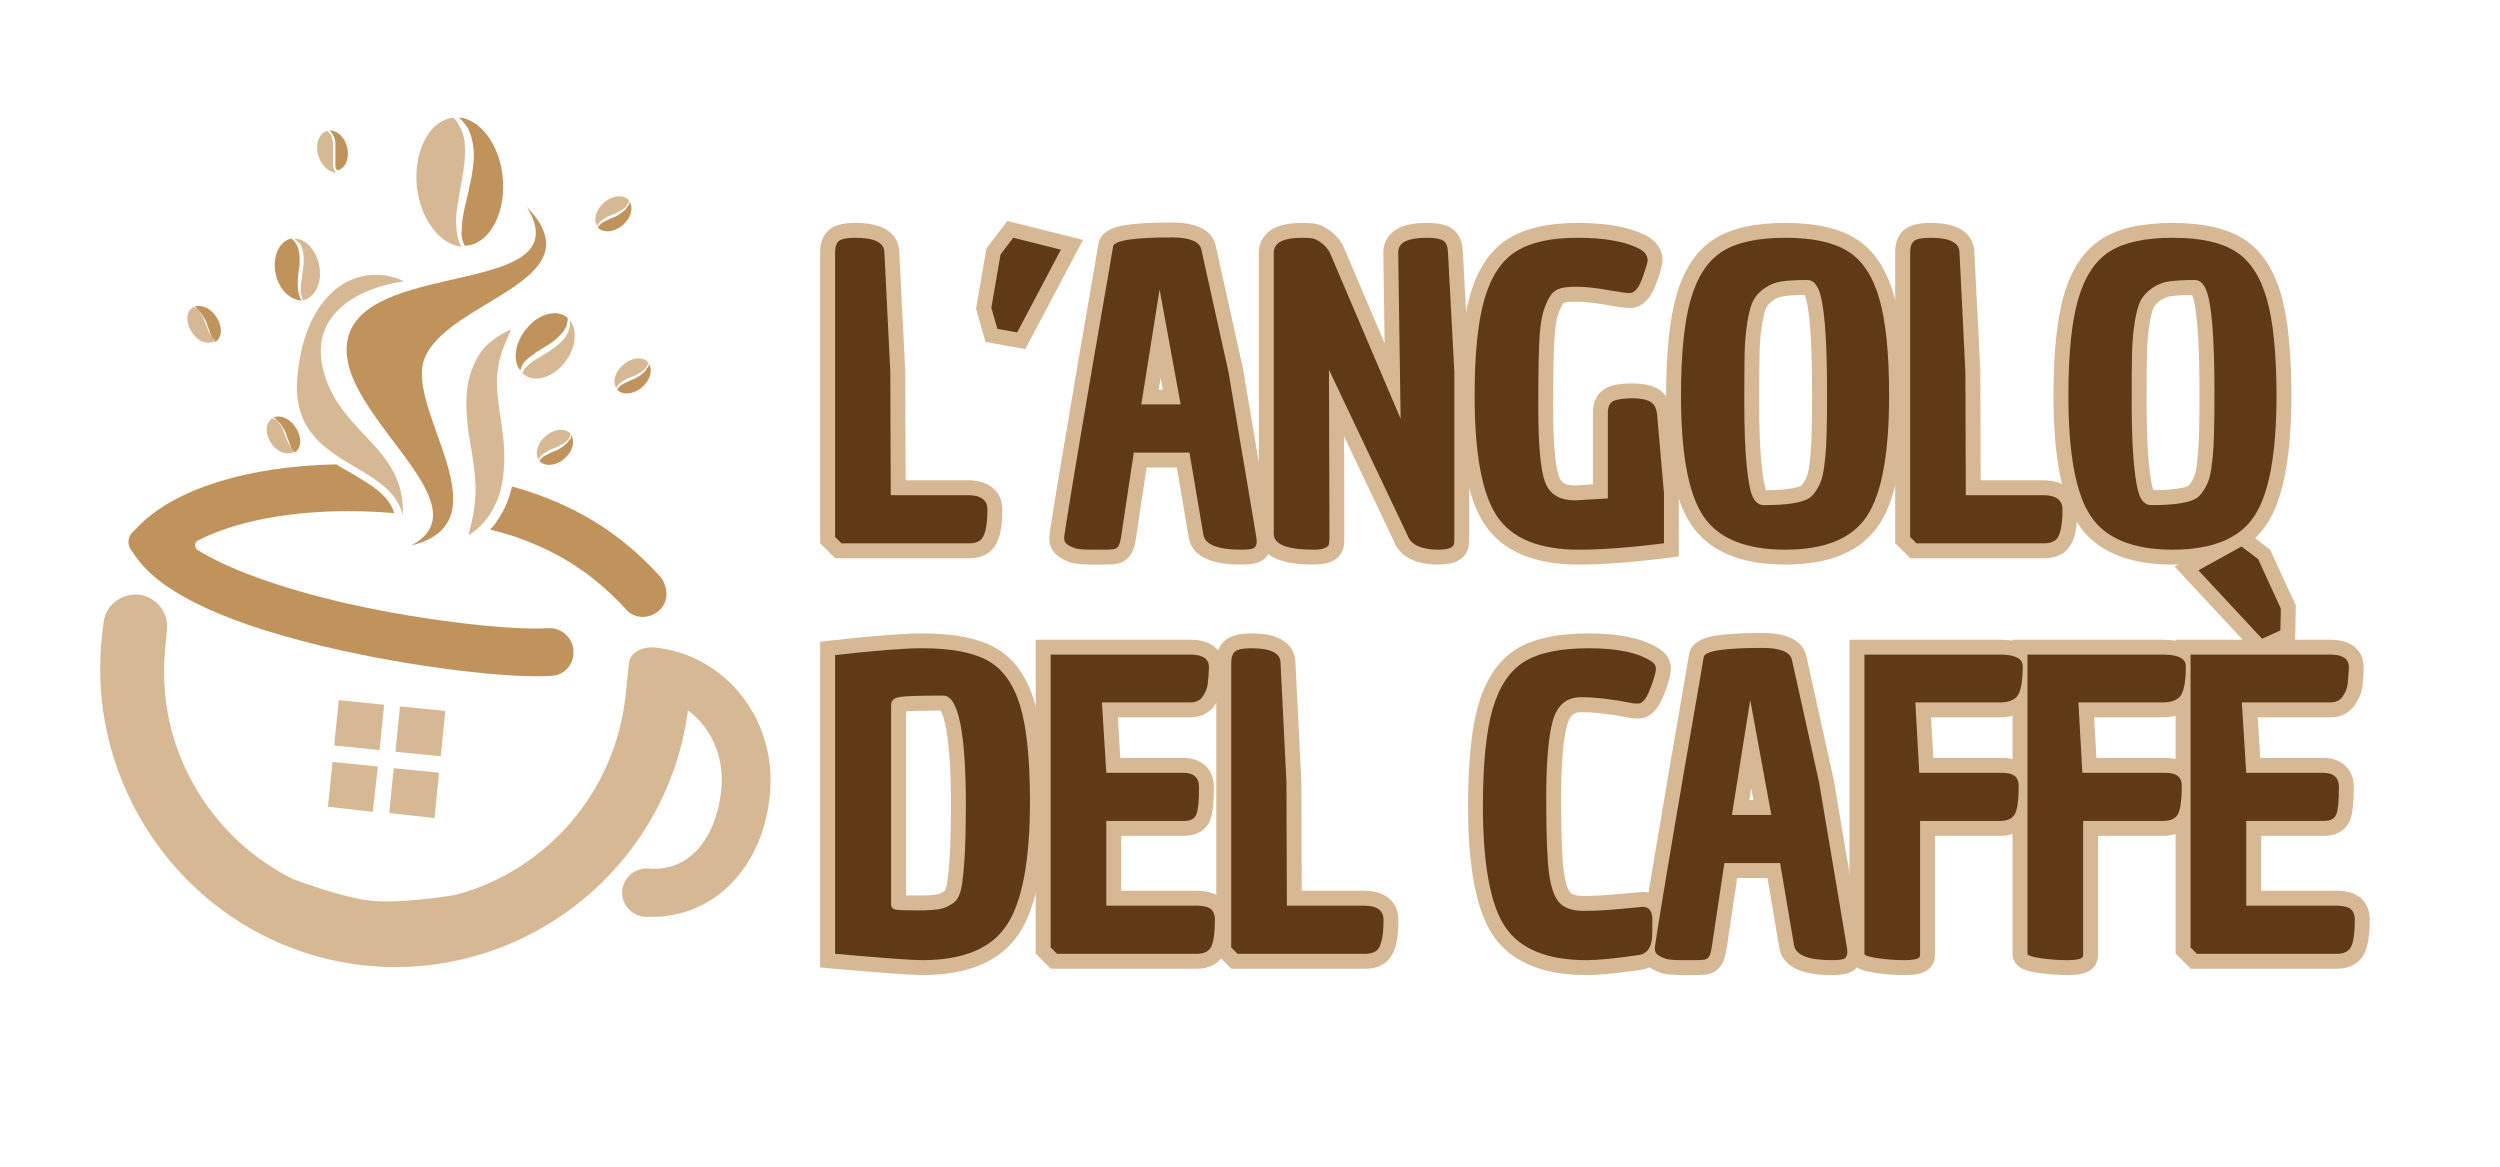 <svg xmlns="http://www.w3.org/2000/svg" xmlns:xlink="http://www.w3.org/1999/xlink" width="450" zoomAndPan="magnify" viewBox="0 0 337.5 157.5" height="210" preserveAspectRatio="xMidYMid meet" version="1.2"><defs><clipPath id="6690830f38"><path d="M 61 15.699 L 68 15.699 L 68 34 L 61 34 Z M 61 15.699 "/></clipPath><clipPath id="f12b042f87"><path d="M 56 15.699 L 63 15.699 L 63 34 L 56 34 Z M 56 15.699 "/></clipPath></defs><g id="5bc4d7cb13"><g style="fill:#d6b994;fill-opacity:1;"><g transform="translate(110.314, 73.348)"><path style="stroke:none" d="M 0.402 -39.254 C 0.402 -40.73 0.871 -41.805 1.809 -42.477 C 2.535 -42.996 3.652 -43.254 5.156 -43.254 C 6.758 -43.254 8.023 -43.023 8.957 -42.562 C 9.598 -42.25 10.098 -41.828 10.465 -41.301 C 10.859 -40.73 11.066 -40.086 11.09 -39.363 L 9.074 -39.309 L 11.086 -39.406 L 11.895 -23.25 L 11.949 -6.504 L 9.934 -6.496 L 9.934 -8.512 L 20.352 -8.512 C 21.668 -8.512 22.723 -8.219 23.516 -7.637 C 24.504 -6.914 24.996 -5.887 24.996 -4.562 C 24.996 -3.238 24.895 -2.148 24.684 -1.297 C 24.395 -0.098 23.863 0.762 23.102 1.285 C 22.406 1.77 21.562 2.016 20.566 2.016 L 2.441 2.016 L 0.402 -0.023 Z M 4.43 -39.254 L 4.43 -0.859 L 2.418 -0.859 L 3.84 -2.281 L 4.699 -1.426 L 3.277 0 L 3.277 -2.016 L 20.566 -2.016 C 20.676 -2.016 20.762 -2.023 20.82 -2.039 C 20.832 -2.039 20.836 -2.043 20.836 -2.043 C 20.828 -2.039 20.824 -2.039 20.824 -2.039 C 20.73 -1.973 20.668 -1.918 20.645 -1.867 C 20.684 -1.945 20.727 -2.07 20.77 -2.25 C 20.902 -2.789 20.969 -3.562 20.969 -4.562 C 20.969 -4.598 20.969 -4.617 20.965 -4.633 C 20.969 -4.621 20.973 -4.602 20.984 -4.578 C 21.02 -4.5 21.07 -4.438 21.133 -4.391 L 21.145 -4.383 C 21.113 -4.395 21.074 -4.41 21.023 -4.422 C 20.852 -4.461 20.629 -4.484 20.352 -4.484 L 7.926 -4.484 L 7.867 -23.191 L 9.879 -23.199 L 7.871 -23.098 L 7.062 -39.23 L 7.062 -39.25 C 7.062 -39.172 7.094 -39.09 7.156 -39.004 C 7.18 -38.969 7.203 -38.941 7.227 -38.926 C 7.223 -38.93 7.203 -38.938 7.176 -38.949 C 6.805 -39.137 6.129 -39.227 5.156 -39.227 C 4.742 -39.227 4.414 -39.203 4.172 -39.16 C 4.102 -39.148 4.051 -39.133 4.02 -39.121 C 4.055 -39.137 4.098 -39.16 4.152 -39.199 C 4.305 -39.309 4.406 -39.434 4.453 -39.566 C 4.438 -39.52 4.43 -39.414 4.43 -39.254 Z M 4.43 -39.254 "/></g></g><g style="fill:#d6b994;fill-opacity:1;"><g transform="translate(132.113, 73.348)"><path style="stroke:none" d="M 4.852 -26.477 L 0.93 -27.184 L -0.344 -31.68 L 1.051 -39.812 L 3.875 -43.516 L 14.098 -40.961 L 6.301 -26.219 Z M 5.566 -30.441 L 5.207 -28.461 L 3.43 -29.402 L 9.336 -40.57 L 11.117 -39.629 L 10.629 -37.676 L 4.184 -39.285 L 4.672 -41.242 L 6.273 -40.02 L 4.555 -37.766 L 2.953 -38.984 L 4.938 -38.645 L 3.703 -31.449 L 1.719 -31.789 L 3.656 -32.34 L 4.461 -29.492 L 2.523 -28.945 L 2.879 -30.926 Z M 5.566 -30.441 "/></g></g><g style="fill:#d6b994;fill-opacity:1;"><g transform="translate(142.154, 73.348)"><path style="stroke:none" d="M 16.004 -43.309 C 19.578 -43.309 21.582 -42.211 22.008 -40.012 L 20.031 -39.629 L 21.996 -40.066 L 25.66 -23.531 L 29.371 -1.516 L 27.387 -1.18 L 29.359 -1.578 C 29.457 -1.09 29.508 -0.625 29.508 -0.188 C 29.508 0.637 29.242 1.336 28.715 1.918 C 28.309 2.363 27.723 2.648 26.957 2.773 C 26.547 2.84 26.027 2.871 25.398 2.871 C 21.066 2.871 18.703 1.625 18.309 -0.867 L 16.434 -11.906 L 18.418 -12.242 L 18.418 -10.23 L 10.902 -10.23 L 10.902 -12.242 L 12.891 -11.945 L 11.227 -0.828 C 11.082 0.203 10.848 0.969 10.527 1.465 C 10.027 2.242 9.32 2.691 8.41 2.805 C 8.043 2.852 7.492 2.871 6.766 2.871 L 5.262 2.871 C 3.723 2.871 2.664 2.742 2.082 2.484 L 2.898 0.645 L 2.211 2.535 C 0.789 2.02 -0.07 1.262 -0.371 0.258 L -0.398 0.164 L -0.418 0.074 C -0.48 -0.238 -0.512 -0.531 -0.512 -0.805 C -0.512 -1.059 -0.125 -3.531 0.645 -8.219 L 3.41 -24.605 L 5.559 -37.07 C 5.898 -39.023 6.082 -40.113 6.113 -40.344 L 6.121 -40.375 L 6.125 -40.402 C 6.281 -41.316 6.863 -41.992 7.863 -42.438 C 8.371 -42.668 9.043 -42.844 9.879 -42.977 C 11.297 -43.195 13.34 -43.309 16.004 -43.309 Z M 16.004 -39.281 C 13.547 -39.281 11.715 -39.184 10.5 -38.996 C 10.02 -38.922 9.688 -38.84 9.5 -38.758 C 9.535 -38.773 9.59 -38.816 9.66 -38.883 C 9.891 -39.098 10.035 -39.375 10.094 -39.715 L 8.109 -40.059 L 10.102 -39.773 C 10.062 -39.504 9.871 -38.375 9.527 -36.387 L 7.383 -23.938 L 4.617 -7.566 C 3.883 -3.094 3.516 -0.84 3.516 -0.805 C 3.516 -0.797 3.523 -0.766 3.531 -0.719 L 1.559 -0.32 L 3.484 -0.902 C 3.41 -1.16 3.297 -1.34 3.148 -1.445 C 3.223 -1.395 3.367 -1.328 3.59 -1.25 L 3.652 -1.223 L 3.719 -1.195 C 3.672 -1.215 3.633 -1.23 3.594 -1.242 C 3.594 -1.242 3.59 -1.242 3.59 -1.242 C 3.594 -1.242 3.602 -1.242 3.609 -1.238 C 3.684 -1.227 3.785 -1.211 3.914 -1.199 C 4.246 -1.168 4.695 -1.156 5.262 -1.156 L 6.766 -1.156 C 7.328 -1.156 7.707 -1.168 7.914 -1.191 C 7.574 -1.152 7.316 -0.992 7.141 -0.715 C 7.109 -0.664 7.086 -0.625 7.074 -0.594 C 7.086 -0.617 7.094 -0.656 7.109 -0.711 C 7.156 -0.883 7.199 -1.121 7.246 -1.426 L 9.168 -14.258 L 20.121 -14.258 L 22.289 -1.496 C 22.277 -1.562 22.25 -1.621 22.207 -1.668 C 22.242 -1.629 22.332 -1.582 22.484 -1.52 C 23.094 -1.277 24.066 -1.156 25.398 -1.156 C 25.812 -1.156 26.113 -1.172 26.312 -1.203 C 26.336 -1.207 26.352 -1.211 26.363 -1.211 C 26.348 -1.207 26.328 -1.203 26.305 -1.191 C 26.098 -1.117 25.91 -0.98 25.734 -0.789 C 25.566 -0.605 25.48 -0.402 25.48 -0.188 C 25.48 -0.359 25.457 -0.559 25.41 -0.785 L 25.406 -0.816 L 21.695 -22.809 L 23.68 -23.145 L 21.715 -22.707 L 18.059 -39.219 L 18.051 -39.246 C 18.07 -39.145 18.117 -39.055 18.188 -38.98 C 18.199 -38.969 18.207 -38.961 18.211 -38.957 C 18.184 -38.977 18.145 -38.996 18.094 -39.016 C 17.668 -39.191 16.973 -39.281 16.004 -39.281 Z M 16.379 -33.941 L 13.91 -18.426 L 11.922 -18.742 L 11.922 -20.754 L 17.238 -20.754 L 17.238 -18.742 L 15.258 -18.379 L 12.41 -33.895 L 14.391 -34.258 Z M 12.402 -34.578 L 16.371 -34.621 L 19.652 -16.727 L 9.562 -16.727 Z M 12.402 -34.578 "/></g></g><g style="fill:#d6b994;fill-opacity:1;"><g transform="translate(169.538, 73.348)"><path style="stroke:none" d="M 0.402 -1.289 L 0.402 -39.254 C 0.402 -39.98 0.59 -40.637 0.969 -41.219 C 1.324 -41.766 1.824 -42.207 2.461 -42.535 C 3.395 -43.016 4.668 -43.254 6.281 -43.254 C 6.898 -43.254 7.398 -43.23 7.781 -43.188 C 8.398 -43.113 9.07 -42.84 9.801 -42.363 C 10.516 -41.895 11.129 -41.25 11.641 -40.43 L 11.727 -40.297 L 21.398 -17.598 L 19.547 -16.809 L 17.531 -16.777 L 17.211 -39.277 C 17.211 -40.027 17.402 -40.691 17.789 -41.27 C 18.148 -41.809 18.648 -42.238 19.289 -42.559 C 20.219 -43.023 21.484 -43.254 23.09 -43.254 C 24.555 -43.254 25.648 -43.023 26.375 -42.562 C 27.355 -41.938 27.879 -40.883 27.949 -39.398 L 28.809 -23.199 L 28.809 -1.129 C 28.809 -0.406 28.781 0.113 28.727 0.438 L 28.711 0.551 L 28.68 0.66 C 28.258 2.137 26.914 2.871 24.648 2.871 C 23.184 2.871 21.965 2.645 20.992 2.184 C 19.789 1.609 18.977 0.73 18.559 -0.461 L 20.461 -1.129 L 18.641 -0.266 L 8.062 -22.551 L 9.879 -23.414 L 11.895 -23.418 L 11.949 -1.188 C 11.949 -0.426 11.922 0.113 11.867 0.438 L 11.848 0.551 L 11.816 0.66 C 11.395 2.137 10.051 2.871 7.785 2.871 C 2.863 2.871 0.402 1.484 0.402 -1.289 Z M 4.43 -1.289 C 4.43 -1.418 4.387 -1.535 4.301 -1.637 C 4.289 -1.652 4.277 -1.66 4.27 -1.668 C 4.273 -1.664 4.281 -1.66 4.289 -1.656 C 4.34 -1.621 4.414 -1.586 4.508 -1.547 C 5.16 -1.285 6.254 -1.156 7.785 -1.156 C 8.18 -1.156 8.441 -1.18 8.57 -1.223 C 8.496 -1.199 8.418 -1.145 8.328 -1.066 C 8.145 -0.902 8.016 -0.695 7.945 -0.445 L 9.879 0.105 L 7.895 -0.223 C 7.91 -0.328 7.922 -0.645 7.922 -1.176 L 7.867 -23.406 L 11.699 -24.277 L 22.324 -1.895 L 22.359 -1.797 C 22.406 -1.66 22.527 -1.547 22.719 -1.457 C 23.145 -1.254 23.785 -1.156 24.648 -1.156 C 25.039 -1.156 25.301 -1.18 25.43 -1.223 C 25.359 -1.199 25.277 -1.145 25.188 -1.066 C 25.004 -0.902 24.875 -0.695 24.805 -0.445 L 26.742 0.105 L 24.754 -0.223 C 24.773 -0.328 24.781 -0.629 24.781 -1.129 L 24.781 -23.145 L 26.797 -23.145 L 24.785 -23.039 L 23.926 -39.215 C 23.918 -39.375 23.906 -39.477 23.887 -39.516 C 23.941 -39.387 24.051 -39.27 24.211 -39.164 C 24.25 -39.141 24.281 -39.125 24.297 -39.117 C 24.254 -39.133 24.191 -39.148 24.105 -39.16 C 23.852 -39.203 23.512 -39.227 23.09 -39.227 C 22.117 -39.227 21.453 -39.137 21.09 -38.957 C 21.074 -38.949 21.062 -38.941 21.055 -38.934 L 21.059 -38.938 C 21.086 -38.961 21.113 -38.996 21.141 -39.035 C 21.207 -39.133 21.238 -39.234 21.238 -39.336 L 21.559 -16.836 L 17.695 -16.02 L 8.082 -38.57 L 9.934 -39.359 L 8.227 -38.293 C 8.023 -38.617 7.816 -38.848 7.598 -38.992 C 7.457 -39.082 7.34 -39.148 7.246 -39.191 C 7.23 -39.199 7.215 -39.203 7.211 -39.207 C 7.238 -39.199 7.27 -39.191 7.309 -39.188 C 7.082 -39.215 6.742 -39.227 6.281 -39.227 C 5.32 -39.227 4.66 -39.137 4.305 -38.953 C 4.289 -38.945 4.277 -38.938 4.266 -38.934 L 4.27 -38.934 C 4.297 -38.957 4.324 -38.988 4.348 -39.027 C 4.402 -39.113 4.43 -39.188 4.43 -39.254 Z M 4.43 -1.289 "/></g></g><g style="fill:#d6b994;fill-opacity:1;"><g transform="translate(197.137, 73.348)"><path style="stroke:none" d="M 16.004 2.871 C 9.953 2.871 5.719 1.074 3.297 -2.527 C 1.043 -5.875 -0.082 -11.672 -0.082 -19.922 C -0.082 -25.809 0.395 -30.363 1.344 -33.594 C 2.383 -37.125 4.094 -39.637 6.48 -41.125 C 8.758 -42.543 11.875 -43.254 15.84 -43.254 C 19.738 -43.254 22.793 -42.699 25.012 -41.594 C 25.695 -41.25 26.23 -40.812 26.621 -40.285 C 27.078 -39.66 27.305 -38.961 27.305 -38.18 C 27.305 -37.742 27.102 -36.918 26.688 -35.707 C 26.266 -34.461 25.82 -33.562 25.352 -33.008 C 24.645 -32.18 23.801 -31.762 22.82 -31.762 C 22.348 -31.762 21.238 -31.914 19.492 -32.223 C 17.98 -32.488 16.707 -32.621 15.68 -32.621 C 14.809 -32.621 14.25 -32.57 14.004 -32.461 C 13.93 -32.43 13.844 -32.324 13.742 -32.141 C 13.488 -31.676 13.281 -31.18 13.125 -30.652 C 12.969 -30.121 12.844 -29.297 12.746 -28.18 C 12.609 -26.555 12.539 -23.293 12.539 -18.391 C 12.539 -13.656 12.797 -10.539 13.316 -9.031 C 13.457 -8.621 13.668 -8.328 13.953 -8.148 C 14.309 -7.926 14.832 -7.812 15.52 -7.812 L 15.52 -5.801 L 15.395 -7.809 L 19.801 -8.078 L 19.922 -6.066 L 17.91 -6.066 L 17.91 -17.875 C 17.941 -18.52 18.086 -19.09 18.336 -19.582 C 18.652 -20.203 19.113 -20.668 19.719 -20.984 C 20.445 -21.363 21.543 -21.562 23.004 -21.586 C 24.496 -21.609 25.68 -21.387 26.559 -20.922 C 27.785 -20.27 28.461 -19.113 28.59 -17.445 L 29.508 -6.852 L 29.508 1.777 L 27.746 1.996 C 23.117 2.582 19.199 2.871 16.004 2.871 Z M 16.004 -1.156 C 19.031 -1.156 22.777 -1.438 27.242 -1.996 L 27.492 0 L 25.48 0 L 25.48 -6.766 L 27.492 -6.766 L 25.488 -6.594 L 24.574 -17.137 C 24.559 -17.328 24.535 -17.457 24.5 -17.52 C 24.531 -17.461 24.59 -17.41 24.668 -17.363 C 24.402 -17.508 23.867 -17.57 23.066 -17.559 C 22.59 -17.551 22.199 -17.523 21.895 -17.477 C 21.711 -17.449 21.605 -17.426 21.578 -17.41 C 21.734 -17.492 21.852 -17.605 21.926 -17.754 C 21.938 -17.781 21.945 -17.797 21.949 -17.809 C 21.941 -17.777 21.938 -17.73 21.934 -17.672 L 19.922 -17.773 L 21.938 -17.773 L 21.938 -4.172 L 15.582 -3.785 L 15.52 -3.785 C 14.059 -3.785 12.824 -4.102 11.812 -4.738 C 10.723 -5.418 9.957 -6.414 9.508 -7.723 C 8.844 -9.652 8.512 -13.211 8.512 -18.391 C 8.512 -23.406 8.586 -26.785 8.734 -28.523 C 8.852 -29.914 9.031 -31.008 9.266 -31.801 C 9.504 -32.598 9.816 -33.355 10.207 -34.07 C 10.75 -35.066 11.488 -35.766 12.418 -36.164 C 13.172 -36.488 14.258 -36.648 15.68 -36.648 C 16.941 -36.648 18.445 -36.496 20.191 -36.188 C 21.703 -35.922 22.582 -35.789 22.82 -35.789 C 22.66 -35.789 22.516 -35.754 22.383 -35.684 C 22.344 -35.66 22.309 -35.641 22.281 -35.617 C 22.418 -35.781 22.617 -36.242 22.875 -37 C 23.031 -37.469 23.148 -37.836 23.227 -38.105 C 23.254 -38.211 23.277 -38.293 23.289 -38.352 C 23.281 -38.301 23.277 -38.242 23.277 -38.18 C 23.277 -38.082 23.309 -37.988 23.371 -37.902 C 23.379 -37.891 23.387 -37.883 23.395 -37.875 C 23.391 -37.879 23.387 -37.883 23.383 -37.887 C 23.34 -37.918 23.285 -37.953 23.211 -37.988 C 21.559 -38.812 19.105 -39.227 15.84 -39.227 C 12.645 -39.227 10.234 -38.719 8.609 -37.707 C 7.094 -36.758 5.957 -35.008 5.207 -32.457 C 4.367 -29.598 3.945 -25.422 3.945 -19.922 C 3.945 -12.492 4.844 -7.441 6.637 -4.777 C 8.262 -2.363 11.383 -1.156 16.004 -1.156 Z M 16.004 -1.156 "/></g></g><g style="fill:#d6b994;fill-opacity:1;"><g transform="translate(224.951, 73.348)"><path style="stroke:none" d="M -0.027 -19.922 C -0.027 -25.809 0.449 -30.363 1.398 -33.594 C 2.438 -37.125 4.148 -39.637 6.531 -41.125 C 8.809 -42.543 11.984 -43.254 16.055 -43.254 C 20.129 -43.254 23.301 -42.543 25.578 -41.125 C 27.965 -39.633 29.668 -37.129 30.691 -33.613 C 31.621 -30.402 32.086 -25.84 32.086 -19.922 C 32.086 -11.676 30.969 -5.879 28.738 -2.535 C 26.336 1.07 22.109 2.871 16.055 2.871 C 10.008 2.871 5.773 1.074 3.352 -2.527 C 1.098 -5.875 -0.027 -11.672 -0.027 -19.922 Z M 4 -19.922 C 4 -12.492 4.898 -7.441 6.691 -4.777 C 8.316 -2.363 11.438 -1.156 16.055 -1.156 C 20.672 -1.156 23.781 -2.359 25.387 -4.77 C 27.168 -7.438 28.059 -12.488 28.059 -19.922 C 28.059 -25.461 27.645 -29.648 26.82 -32.492 C 26.086 -35.023 24.961 -36.762 23.449 -37.707 C 21.824 -38.719 19.359 -39.227 16.055 -39.227 C 12.754 -39.227 10.289 -38.719 8.664 -37.707 C 7.148 -36.758 6.012 -35.008 5.262 -32.457 C 4.422 -29.598 4 -25.422 4 -19.922 Z M 12.941 -29.617 C 12.742 -28.363 12.625 -27.094 12.59 -25.805 C 12.555 -24.441 12.539 -22.125 12.539 -18.848 C 12.539 -15.621 12.645 -12.926 12.852 -10.773 C 13.043 -8.809 13.258 -7.59 13.5 -7.121 C 13.523 -7.066 13.547 -7.031 13.566 -7.004 C 13.559 -7.016 13.543 -7.031 13.516 -7.051 C 13.406 -7.129 13.285 -7.168 13.156 -7.168 C 14.625 -7.168 15.824 -7.242 16.75 -7.387 C 17.488 -7.5 17.977 -7.641 18.215 -7.797 L 19.332 -6.121 L 18.176 -7.77 C 18.297 -7.855 18.453 -8.062 18.648 -8.387 C 18.883 -8.781 19.047 -9.184 19.145 -9.59 C 19.266 -10.105 19.375 -10.91 19.473 -11.996 C 19.613 -13.477 19.68 -16.18 19.68 -20.109 C 19.68 -24.043 19.586 -27.137 19.391 -29.391 C 19.215 -31.473 18.984 -32.832 18.699 -33.465 C 18.656 -33.562 18.617 -33.641 18.578 -33.695 L 18.582 -33.703 C 18.711 -33.59 18.871 -33.535 19.062 -33.535 C 17.727 -33.535 16.668 -33.48 15.883 -33.367 C 15.328 -33.289 14.844 -33.102 14.43 -32.805 C 14.004 -32.504 13.703 -32.191 13.527 -31.871 C 13.316 -31.484 13.121 -30.734 12.941 -29.617 Z M 8.965 -30.254 C 9.219 -31.824 9.559 -33.008 9.992 -33.801 C 10.461 -34.664 11.164 -35.426 12.098 -36.09 C 13.043 -36.762 14.117 -37.184 15.316 -37.355 C 16.285 -37.492 17.535 -37.562 19.062 -37.562 C 19.863 -37.562 20.574 -37.297 21.195 -36.766 C 21.672 -36.355 22.066 -35.805 22.379 -35.109 C 22.848 -34.059 23.188 -32.266 23.406 -29.73 C 23.605 -27.367 23.707 -24.16 23.707 -20.109 C 23.707 -16.055 23.633 -13.23 23.484 -11.633 C 23.367 -10.355 23.23 -9.367 23.062 -8.668 C 22.875 -7.859 22.555 -7.078 22.109 -6.328 C 21.621 -5.508 21.082 -4.887 20.488 -4.473 L 20.469 -4.457 L 20.449 -4.445 C 19.719 -3.961 18.695 -3.613 17.375 -3.406 C 16.242 -3.23 14.836 -3.141 13.156 -3.141 C 12.418 -3.141 11.75 -3.355 11.156 -3.785 C 10.656 -4.148 10.242 -4.648 9.914 -5.285 C 9.438 -6.211 9.082 -7.91 8.844 -10.383 C 8.621 -12.668 8.512 -15.488 8.512 -18.848 C 8.512 -22.16 8.527 -24.512 8.566 -25.906 C 8.605 -27.375 8.738 -28.824 8.965 -30.254 Z M 8.965 -30.254 "/></g></g><g style="fill:#d6b994;fill-opacity:1;"><g transform="translate(255.449, 73.348)"><path style="stroke:none" d="M 0.402 -39.254 C 0.402 -40.73 0.871 -41.805 1.809 -42.477 C 2.535 -42.996 3.652 -43.254 5.156 -43.254 C 6.758 -43.254 8.023 -43.023 8.957 -42.562 C 9.598 -42.25 10.098 -41.828 10.465 -41.301 C 10.859 -40.73 11.066 -40.086 11.09 -39.363 L 9.074 -39.309 L 11.086 -39.406 L 11.895 -23.25 L 11.949 -6.504 L 9.934 -6.496 L 9.934 -8.512 L 20.352 -8.512 C 21.668 -8.512 22.723 -8.219 23.516 -7.637 C 24.504 -6.914 24.996 -5.887 24.996 -4.562 C 24.996 -3.238 24.895 -2.148 24.684 -1.297 C 24.395 -0.098 23.863 0.762 23.102 1.285 C 22.406 1.77 21.562 2.016 20.566 2.016 L 2.441 2.016 L 0.402 -0.023 Z M 4.43 -39.254 L 4.43 -0.859 L 2.418 -0.859 L 3.84 -2.281 L 4.699 -1.426 L 3.277 0 L 3.277 -2.016 L 20.566 -2.016 C 20.676 -2.016 20.762 -2.023 20.82 -2.039 C 20.832 -2.039 20.836 -2.043 20.836 -2.043 C 20.828 -2.039 20.824 -2.039 20.824 -2.039 C 20.73 -1.973 20.668 -1.918 20.645 -1.867 C 20.684 -1.945 20.727 -2.07 20.77 -2.25 C 20.902 -2.789 20.969 -3.562 20.969 -4.562 C 20.969 -4.598 20.969 -4.617 20.965 -4.633 C 20.969 -4.621 20.973 -4.602 20.984 -4.578 C 21.02 -4.5 21.07 -4.438 21.133 -4.391 L 21.145 -4.383 C 21.113 -4.395 21.074 -4.41 21.023 -4.422 C 20.852 -4.461 20.629 -4.484 20.352 -4.484 L 7.926 -4.484 L 7.867 -23.191 L 9.879 -23.199 L 7.871 -23.098 L 7.062 -39.23 L 7.062 -39.25 C 7.062 -39.172 7.094 -39.09 7.156 -39.004 C 7.18 -38.969 7.203 -38.941 7.227 -38.926 C 7.223 -38.93 7.203 -38.938 7.176 -38.949 C 6.805 -39.137 6.129 -39.227 5.156 -39.227 C 4.742 -39.227 4.414 -39.203 4.172 -39.16 C 4.102 -39.148 4.051 -39.133 4.02 -39.121 C 4.055 -39.137 4.098 -39.16 4.152 -39.199 C 4.305 -39.309 4.406 -39.434 4.453 -39.566 C 4.438 -39.52 4.43 -39.414 4.43 -39.254 Z M 4.43 -39.254 "/></g></g><g style="fill:#d6b994;fill-opacity:1;"><g transform="translate(277.249, 73.348)"><path style="stroke:none" d="M -0.027 -19.922 C -0.027 -25.809 0.449 -30.363 1.398 -33.594 C 2.438 -37.125 4.148 -39.637 6.531 -41.125 C 8.809 -42.543 11.984 -43.254 16.055 -43.254 C 20.129 -43.254 23.301 -42.543 25.578 -41.125 C 27.965 -39.633 29.668 -37.129 30.691 -33.613 C 31.621 -30.402 32.086 -25.84 32.086 -19.922 C 32.086 -11.676 30.969 -5.879 28.738 -2.535 C 26.336 1.07 22.109 2.871 16.055 2.871 C 10.008 2.871 5.773 1.074 3.352 -2.527 C 1.098 -5.875 -0.027 -11.672 -0.027 -19.922 Z M 4 -19.922 C 4 -12.492 4.898 -7.441 6.691 -4.777 C 8.316 -2.363 11.438 -1.156 16.055 -1.156 C 20.672 -1.156 23.781 -2.359 25.387 -4.77 C 27.168 -7.438 28.059 -12.488 28.059 -19.922 C 28.059 -25.461 27.645 -29.648 26.82 -32.492 C 26.086 -35.023 24.961 -36.762 23.449 -37.707 C 21.824 -38.719 19.359 -39.227 16.055 -39.227 C 12.754 -39.227 10.289 -38.719 8.664 -37.707 C 7.148 -36.758 6.012 -35.008 5.262 -32.457 C 4.422 -29.598 4 -25.422 4 -19.922 Z M 12.941 -29.617 C 12.742 -28.363 12.625 -27.094 12.59 -25.805 C 12.555 -24.441 12.539 -22.125 12.539 -18.848 C 12.539 -15.621 12.645 -12.926 12.852 -10.773 C 13.043 -8.809 13.258 -7.59 13.5 -7.121 C 13.523 -7.066 13.547 -7.031 13.566 -7.004 C 13.559 -7.016 13.543 -7.031 13.516 -7.051 C 13.406 -7.129 13.285 -7.168 13.156 -7.168 C 14.625 -7.168 15.824 -7.242 16.75 -7.387 C 17.488 -7.5 17.977 -7.641 18.215 -7.797 L 19.332 -6.121 L 18.176 -7.77 C 18.297 -7.855 18.453 -8.062 18.648 -8.387 C 18.883 -8.781 19.047 -9.184 19.145 -9.59 C 19.266 -10.105 19.375 -10.91 19.473 -11.996 C 19.613 -13.477 19.68 -16.18 19.68 -20.109 C 19.68 -24.043 19.586 -27.137 19.391 -29.391 C 19.215 -31.473 18.984 -32.832 18.699 -33.465 C 18.656 -33.562 18.617 -33.641 18.578 -33.695 L 18.582 -33.703 C 18.711 -33.59 18.871 -33.535 19.062 -33.535 C 17.727 -33.535 16.668 -33.48 15.883 -33.367 C 15.328 -33.289 14.844 -33.102 14.43 -32.805 C 14.004 -32.504 13.703 -32.191 13.527 -31.871 C 13.316 -31.484 13.121 -30.734 12.941 -29.617 Z M 8.965 -30.254 C 9.219 -31.824 9.559 -33.008 9.992 -33.801 C 10.461 -34.664 11.164 -35.426 12.098 -36.09 C 13.043 -36.762 14.117 -37.184 15.316 -37.355 C 16.285 -37.492 17.535 -37.562 19.062 -37.562 C 19.863 -37.562 20.574 -37.297 21.195 -36.766 C 21.672 -36.355 22.066 -35.805 22.379 -35.109 C 22.848 -34.059 23.188 -32.266 23.406 -29.73 C 23.605 -27.367 23.707 -24.16 23.707 -20.109 C 23.707 -16.055 23.633 -13.23 23.484 -11.633 C 23.367 -10.355 23.23 -9.367 23.062 -8.668 C 22.875 -7.859 22.555 -7.078 22.109 -6.328 C 21.621 -5.508 21.082 -4.887 20.488 -4.473 L 20.469 -4.457 L 20.449 -4.445 C 19.719 -3.961 18.695 -3.613 17.375 -3.406 C 16.242 -3.23 14.836 -3.141 13.156 -3.141 C 12.418 -3.141 11.75 -3.355 11.156 -3.785 C 10.656 -4.148 10.242 -4.648 9.914 -5.285 C 9.438 -6.211 9.082 -7.91 8.844 -10.383 C 8.621 -12.668 8.512 -15.488 8.512 -18.848 C 8.512 -22.16 8.527 -24.512 8.566 -25.906 C 8.605 -27.375 8.738 -28.824 8.965 -30.254 Z M 8.965 -30.254 "/></g></g><g style="fill:#d6b994;fill-opacity:1;"><g transform="translate(307.754, 73.348)"><path style="stroke:none" d=""/></g></g><g style="fill:#d6b994;fill-opacity:1;"><g transform="translate(110.314, 128.763)"><path style="stroke:none" d="M 14.176 -43.254 C 18.426 -43.254 21.703 -42.617 24.012 -41.336 C 26.492 -39.965 28.258 -37.562 29.312 -34.125 C 30.266 -31.016 30.742 -26.496 30.742 -20.566 C 30.742 -12.219 29.594 -6.293 27.297 -2.789 C 24.824 0.984 20.449 2.871 14.176 2.871 C 12.758 2.871 8.777 2.586 2.238 2.008 L 0.402 1.844 L 0.402 -42.129 L 2.191 -42.328 C 7.707 -42.945 11.703 -43.254 14.176 -43.254 Z M 14.176 -39.227 C 11.852 -39.227 8.008 -38.926 2.641 -38.328 L 2.418 -40.328 L 4.43 -40.328 L 4.43 0 L 2.418 0 L 2.594 -2.008 C 9.016 -1.438 12.875 -1.156 14.176 -1.156 C 19 -1.156 22.25 -2.434 23.93 -4.996 C 25.785 -7.828 26.715 -13.02 26.715 -20.566 C 26.715 -26.094 26.297 -30.219 25.461 -32.945 C 24.727 -35.344 23.594 -36.965 22.062 -37.812 C 20.359 -38.754 17.73 -39.227 14.176 -39.227 Z M 17.023 -32.836 C 14.016 -32.836 12.168 -32.781 11.484 -32.672 C 11.438 -32.668 11.41 -32.66 11.402 -32.656 C 11.473 -32.684 11.543 -32.734 11.617 -32.801 C 11.875 -33.027 12 -33.297 12 -33.617 L 12 -6.66 C 12 -7.031 11.855 -7.359 11.566 -7.641 C 11.379 -7.82 11.191 -7.926 11.008 -7.953 C 11.395 -7.895 12.281 -7.867 13.668 -7.867 C 14.977 -7.867 15.852 -7.926 16.293 -8.043 C 16.629 -8.133 16.949 -8.293 17.246 -8.531 C 17.234 -8.523 17.227 -8.512 17.219 -8.504 L 17.223 -8.512 C 17.246 -8.547 17.273 -8.598 17.305 -8.668 C 17.41 -8.902 17.492 -9.23 17.555 -9.645 C 17.898 -11.84 18.07 -15.281 18.07 -19.977 C 18.07 -24.797 17.828 -28.379 17.344 -30.727 C 17.137 -31.734 16.906 -32.445 16.648 -32.863 C 16.613 -32.918 16.586 -32.957 16.559 -32.988 L 16.559 -32.992 C 16.566 -32.98 16.578 -32.973 16.59 -32.965 C 16.715 -32.879 16.855 -32.836 17.023 -32.836 Z M 17.023 -36.863 C 17.699 -36.863 18.32 -36.668 18.887 -36.273 C 19.34 -35.957 19.738 -35.527 20.074 -34.98 C 20.582 -34.156 20.988 -33.012 21.289 -31.539 C 21.828 -28.926 22.098 -25.07 22.098 -19.977 C 22.098 -15.074 21.91 -11.43 21.539 -9.043 C 21.277 -7.34 20.684 -6.117 19.75 -5.375 C 19.012 -4.789 18.203 -4.379 17.324 -4.148 C 16.547 -3.941 15.328 -3.84 13.668 -3.84 C 12.082 -3.84 11 -3.883 10.418 -3.969 C 9.75 -4.066 9.203 -4.324 8.773 -4.738 C 8.238 -5.25 7.973 -5.891 7.973 -6.66 L 7.973 -33.617 C 7.973 -34.504 8.297 -35.238 8.949 -35.812 C 9.438 -36.246 10.074 -36.527 10.852 -36.652 C 11.746 -36.793 13.801 -36.863 17.023 -36.863 Z M 17.023 -36.863 "/></g></g><g style="fill:#d6b994;fill-opacity:1;"><g transform="translate(139.416, 128.763)"><path style="stroke:none" d="M 20.297 -26.445 C 21.527 -26.445 22.516 -26.113 23.258 -25.445 C 24.059 -24.723 24.461 -23.742 24.461 -22.5 C 24.461 -20.527 24.316 -19.117 24.035 -18.266 C 23.766 -17.461 23.273 -16.852 22.559 -16.434 C 21.969 -16.094 21.27 -15.922 20.461 -15.922 L 9.934 -15.922 L 9.934 -17.934 L 11.949 -17.934 L 11.949 -6.496 L 9.934 -6.496 L 9.934 -8.512 L 22.379 -8.512 L 22.422 -8.508 C 23.781 -8.453 24.805 -8.102 25.492 -7.453 C 26.238 -6.75 26.609 -5.805 26.609 -4.617 C 26.609 -2.555 26.379 -1.055 25.922 -0.113 C 25.566 0.621 25.027 1.172 24.305 1.543 C 23.695 1.855 22.984 2.016 22.176 2.016 L 2.441 2.016 L 0.402 -0.023 L 0.402 -42.395 L 21.527 -42.395 C 22.723 -42.367 23.688 -42.082 24.414 -41.539 C 25.34 -40.852 25.801 -39.891 25.801 -38.664 L 25.801 -38.59 C 25.762 -37.562 25.703 -36.738 25.625 -36.125 C 25.512 -35.242 25.172 -34.395 24.605 -33.59 C 24.219 -33.035 23.734 -32.617 23.152 -32.332 C 22.602 -32.059 21.988 -31.922 21.316 -31.922 L 9.344 -31.922 L 9.344 -33.938 L 11.352 -34.062 L 11.945 -24.559 L 9.934 -24.434 L 9.934 -26.445 Z M 20.297 -22.418 L 8.043 -22.418 L 7.199 -35.953 L 21.316 -35.953 C 21.355 -35.953 21.383 -35.953 21.406 -35.957 C 21.398 -35.957 21.391 -35.953 21.375 -35.945 C 21.34 -35.93 21.316 -35.91 21.305 -35.898 C 21.492 -36.164 21.602 -36.41 21.629 -36.637 C 21.695 -37.133 21.742 -37.832 21.777 -38.738 L 23.789 -38.664 L 21.773 -38.664 L 21.777 -38.664 C 21.781 -38.633 21.797 -38.594 21.812 -38.559 C 21.859 -38.453 21.926 -38.371 22.008 -38.309 C 22.027 -38.297 22.043 -38.285 22.051 -38.281 C 22.035 -38.289 22.012 -38.297 21.977 -38.305 C 21.84 -38.344 21.66 -38.363 21.434 -38.367 L 21.48 -40.383 L 21.48 -38.367 L 2.418 -38.367 L 2.418 -40.383 L 4.43 -40.383 L 4.43 -0.859 L 2.418 -0.859 L 3.84 -2.281 L 4.699 -1.426 L 3.277 0 L 3.277 -2.016 L 22.176 -2.016 C 22.336 -2.016 22.434 -2.023 22.465 -2.039 C 22.391 -2 22.336 -1.945 22.301 -1.875 C 22.367 -2.012 22.426 -2.273 22.477 -2.664 C 22.547 -3.18 22.582 -3.832 22.582 -4.617 C 22.582 -4.668 22.578 -4.711 22.574 -4.746 C 22.602 -4.668 22.652 -4.594 22.727 -4.523 C 22.785 -4.469 22.836 -4.43 22.891 -4.402 C 22.898 -4.398 22.902 -4.398 22.906 -4.395 C 22.895 -4.398 22.883 -4.402 22.867 -4.406 C 22.727 -4.449 22.523 -4.473 22.254 -4.484 L 22.34 -6.496 L 22.34 -4.484 L 7.922 -4.484 L 7.922 -19.949 L 20.461 -19.949 C 20.535 -19.949 20.594 -19.953 20.629 -19.961 C 20.609 -19.957 20.578 -19.941 20.535 -19.918 C 20.375 -19.824 20.266 -19.699 20.215 -19.539 C 20.359 -19.977 20.434 -20.965 20.434 -22.5 C 20.434 -22.582 20.43 -22.629 20.422 -22.645 C 20.449 -22.578 20.496 -22.512 20.562 -22.453 C 20.605 -22.414 20.641 -22.391 20.66 -22.383 C 20.578 -22.406 20.461 -22.418 20.297 -22.418 Z M 20.297 -22.418 "/></g></g><g style="fill:#d6b994;fill-opacity:1;"><g transform="translate(163.793, 128.763)"><path style="stroke:none" d="M 0.402 -39.254 C 0.402 -40.73 0.871 -41.805 1.809 -42.477 C 2.535 -42.996 3.652 -43.254 5.156 -43.254 C 6.758 -43.254 8.023 -43.023 8.957 -42.562 C 9.598 -42.25 10.098 -41.828 10.465 -41.301 C 10.859 -40.73 11.066 -40.086 11.09 -39.363 L 9.074 -39.309 L 11.086 -39.406 L 11.895 -23.25 L 11.949 -6.504 L 9.934 -6.496 L 9.934 -8.512 L 20.352 -8.512 C 21.668 -8.512 22.723 -8.219 23.516 -7.637 C 24.504 -6.914 24.996 -5.887 24.996 -4.562 C 24.996 -3.238 24.895 -2.148 24.684 -1.297 C 24.395 -0.098 23.863 0.762 23.102 1.285 C 22.406 1.77 21.562 2.016 20.566 2.016 L 2.441 2.016 L 0.402 -0.023 Z M 4.43 -39.254 L 4.43 -0.859 L 2.418 -0.859 L 3.84 -2.281 L 4.699 -1.426 L 3.277 0 L 3.277 -2.016 L 20.566 -2.016 C 20.676 -2.016 20.762 -2.023 20.82 -2.039 C 20.832 -2.039 20.836 -2.043 20.836 -2.043 C 20.828 -2.039 20.824 -2.039 20.824 -2.039 C 20.73 -1.973 20.668 -1.918 20.645 -1.867 C 20.684 -1.945 20.727 -2.07 20.77 -2.25 C 20.902 -2.789 20.969 -3.562 20.969 -4.562 C 20.969 -4.598 20.969 -4.617 20.965 -4.633 C 20.969 -4.621 20.973 -4.602 20.984 -4.578 C 21.02 -4.5 21.07 -4.438 21.133 -4.391 L 21.145 -4.383 C 21.113 -4.395 21.074 -4.41 21.023 -4.422 C 20.852 -4.461 20.629 -4.484 20.352 -4.484 L 7.926 -4.484 L 7.867 -23.191 L 9.879 -23.199 L 7.871 -23.098 L 7.062 -39.23 L 7.062 -39.25 C 7.062 -39.172 7.094 -39.09 7.156 -39.004 C 7.18 -38.969 7.203 -38.941 7.227 -38.926 C 7.223 -38.93 7.203 -38.938 7.176 -38.949 C 6.805 -39.137 6.129 -39.227 5.156 -39.227 C 4.742 -39.227 4.414 -39.203 4.172 -39.16 C 4.102 -39.148 4.051 -39.133 4.02 -39.121 C 4.055 -39.137 4.098 -39.16 4.152 -39.199 C 4.305 -39.309 4.406 -39.434 4.453 -39.566 C 4.438 -39.52 4.43 -39.414 4.43 -39.254 Z M 4.43 -39.254 "/></g></g><g style="fill:#d6b994;fill-opacity:1;"><g transform="translate(185.593, 128.763)"><path style="stroke:none" d=""/></g></g><g style="fill:#d6b994;fill-opacity:1;"><g transform="translate(198.318, 128.763)"><path style="stroke:none" d="M 23.414 -8.352 C 24.516 -8.352 25.379 -7.949 26.008 -7.148 C 26.516 -6.496 26.77 -5.652 26.77 -4.617 C 26.77 -3.43 26.75 -2.531 26.711 -1.914 L 26.707 -1.867 L 26.703 -1.816 C 26.59 -0.797 26.273 0.047 25.75 0.715 C 25.148 1.488 24.344 1.965 23.336 2.145 L 23.273 2.152 C 19.992 2.633 17.531 2.871 15.895 2.871 C 9.844 2.871 5.613 1.07 3.211 -2.535 C 0.98 -5.879 -0.133 -11.676 -0.133 -19.922 C -0.133 -25.84 0.332 -30.402 1.262 -33.613 C 2.281 -37.129 3.984 -39.633 6.371 -41.125 C 8.648 -42.543 11.922 -43.254 16.191 -43.254 C 20.488 -43.254 23.703 -42.531 25.832 -41.078 C 26.266 -40.777 26.602 -40.422 26.84 -40.02 C 27.113 -39.551 27.254 -39.047 27.254 -38.5 C 27.254 -37.918 27.047 -37.027 26.633 -35.832 C 26.223 -34.652 25.809 -33.773 25.383 -33.195 C 24.676 -32.242 23.82 -31.762 22.82 -31.762 C 22.367 -31.762 21.984 -31.793 21.676 -31.855 C 19.121 -32.367 16.934 -32.621 15.117 -32.621 C 14.633 -32.621 14.258 -32.512 14 -32.293 C 13.684 -32.023 13.43 -31.551 13.246 -30.879 C 12.703 -28.906 12.43 -25.602 12.43 -20.969 C 12.43 -16.242 12.551 -12.973 12.789 -11.164 C 12.984 -9.684 13.285 -8.719 13.684 -8.277 C 13.965 -7.969 14.547 -7.812 15.438 -7.812 C 16.859 -7.812 18.48 -7.898 20.297 -8.074 C 22.238 -8.258 23.277 -8.352 23.414 -8.352 Z M 23.414 -4.324 C 23.406 -4.324 22.492 -4.234 20.676 -4.062 C 18.734 -3.879 16.988 -3.785 15.438 -3.785 C 13.355 -3.785 11.777 -4.383 10.695 -5.574 C 9.734 -6.637 9.102 -8.324 8.797 -10.637 C 8.535 -12.621 8.402 -16.066 8.402 -20.969 C 8.402 -25.965 8.723 -29.625 9.363 -31.949 C 9.766 -33.422 10.445 -34.562 11.398 -35.367 C 12.41 -36.223 13.648 -36.648 15.117 -36.648 C 17.199 -36.648 19.648 -36.367 22.465 -35.805 C 22.516 -35.797 22.633 -35.789 22.82 -35.789 C 22.582 -35.789 22.371 -35.73 22.191 -35.613 C 22.156 -35.59 22.129 -35.566 22.109 -35.547 C 22.113 -35.555 22.125 -35.57 22.141 -35.59 C 22.324 -35.836 22.551 -36.355 22.824 -37.145 C 22.977 -37.586 23.086 -37.945 23.16 -38.223 C 23.188 -38.336 23.207 -38.43 23.219 -38.504 L 23.223 -38.5 C 23.223 -38.316 23.273 -38.141 23.367 -37.977 C 23.426 -37.879 23.492 -37.801 23.57 -37.75 C 22.121 -38.734 19.66 -39.227 16.191 -39.227 C 12.691 -39.227 10.129 -38.719 8.504 -37.707 C 6.988 -36.762 5.863 -35.023 5.129 -32.492 C 4.305 -29.648 3.895 -25.461 3.895 -19.922 C 3.895 -12.488 4.781 -7.438 6.562 -4.77 C 8.168 -2.359 11.277 -1.156 15.895 -1.156 C 17.336 -1.156 19.602 -1.379 22.691 -1.832 L 22.984 0.16 L 22.629 -1.82 C 22.645 -1.824 22.656 -1.828 22.664 -1.828 C 22.66 -1.828 22.652 -1.824 22.645 -1.82 C 22.617 -1.805 22.594 -1.785 22.578 -1.762 C 22.629 -1.828 22.672 -1.996 22.699 -2.262 L 24.703 -2.039 L 22.691 -2.168 C 22.727 -2.695 22.742 -3.516 22.742 -4.617 C 22.742 -4.734 22.734 -4.812 22.723 -4.863 C 22.738 -4.809 22.773 -4.742 22.832 -4.668 C 22.934 -4.539 23.059 -4.441 23.211 -4.375 C 23.293 -4.34 23.363 -4.324 23.414 -4.324 Z M 23.414 -4.324 "/></g></g><g style="fill:#d6b994;fill-opacity:1;"><g transform="translate(221.89, 128.763)"><path style="stroke:none" d="M 16.004 -43.309 C 19.578 -43.309 21.582 -42.211 22.008 -40.012 L 20.031 -39.629 L 21.996 -40.066 L 25.66 -23.531 L 29.371 -1.516 L 27.387 -1.18 L 29.359 -1.578 C 29.457 -1.09 29.508 -0.625 29.508 -0.188 C 29.508 0.637 29.242 1.336 28.715 1.918 C 28.309 2.363 27.723 2.648 26.957 2.773 C 26.547 2.84 26.027 2.871 25.398 2.871 C 21.066 2.871 18.703 1.625 18.309 -0.867 L 16.434 -11.906 L 18.418 -12.242 L 18.418 -10.23 L 10.902 -10.23 L 10.902 -12.242 L 12.891 -11.945 L 11.227 -0.828 C 11.082 0.203 10.848 0.969 10.527 1.465 C 10.027 2.242 9.32 2.691 8.41 2.805 C 8.043 2.852 7.492 2.871 6.766 2.871 L 5.262 2.871 C 3.723 2.871 2.664 2.742 2.082 2.484 L 2.898 0.645 L 2.211 2.535 C 0.789 2.02 -0.07 1.262 -0.371 0.258 L -0.398 0.164 L -0.418 0.074 C -0.48 -0.238 -0.512 -0.531 -0.512 -0.805 C -0.512 -1.059 -0.125 -3.531 0.645 -8.219 L 3.41 -24.605 L 5.559 -37.07 C 5.898 -39.023 6.082 -40.113 6.113 -40.344 L 6.121 -40.375 L 6.125 -40.402 C 6.281 -41.316 6.863 -41.992 7.863 -42.438 C 8.371 -42.668 9.043 -42.844 9.879 -42.977 C 11.297 -43.195 13.34 -43.309 16.004 -43.309 Z M 16.004 -39.281 C 13.547 -39.281 11.715 -39.184 10.5 -38.996 C 10.02 -38.922 9.688 -38.84 9.5 -38.758 C 9.535 -38.773 9.59 -38.816 9.66 -38.883 C 9.891 -39.098 10.035 -39.375 10.094 -39.715 L 8.109 -40.059 L 10.102 -39.773 C 10.062 -39.504 9.871 -38.375 9.527 -36.387 L 7.383 -23.938 L 4.617 -7.566 C 3.883 -3.094 3.516 -0.84 3.516 -0.805 C 3.516 -0.797 3.523 -0.766 3.531 -0.719 L 1.559 -0.32 L 3.484 -0.902 C 3.41 -1.16 3.297 -1.34 3.148 -1.445 C 3.223 -1.395 3.367 -1.328 3.59 -1.25 L 3.652 -1.223 L 3.719 -1.195 C 3.672 -1.215 3.633 -1.23 3.594 -1.242 C 3.594 -1.242 3.59 -1.242 3.59 -1.242 C 3.594 -1.242 3.602 -1.242 3.609 -1.238 C 3.684 -1.227 3.785 -1.211 3.914 -1.199 C 4.246 -1.168 4.695 -1.156 5.262 -1.156 L 6.766 -1.156 C 7.328 -1.156 7.707 -1.168 7.914 -1.191 C 7.574 -1.152 7.316 -0.992 7.141 -0.715 C 7.109 -0.664 7.086 -0.625 7.074 -0.594 C 7.086 -0.617 7.094 -0.656 7.109 -0.711 C 7.156 -0.883 7.199 -1.121 7.246 -1.426 L 9.168 -14.258 L 20.121 -14.258 L 22.289 -1.496 C 22.277 -1.562 22.25 -1.621 22.207 -1.668 C 22.242 -1.629 22.332 -1.582 22.484 -1.52 C 23.094 -1.277 24.066 -1.156 25.398 -1.156 C 25.812 -1.156 26.113 -1.172 26.312 -1.203 C 26.336 -1.207 26.352 -1.211 26.363 -1.211 C 26.348 -1.207 26.328 -1.203 26.305 -1.191 C 26.098 -1.117 25.91 -0.98 25.734 -0.789 C 25.566 -0.605 25.48 -0.402 25.48 -0.188 C 25.48 -0.359 25.457 -0.559 25.41 -0.785 L 25.406 -0.816 L 21.695 -22.809 L 23.68 -23.145 L 21.715 -22.707 L 18.059 -39.219 L 18.051 -39.246 C 18.07 -39.145 18.117 -39.055 18.188 -38.98 C 18.199 -38.969 18.207 -38.961 18.211 -38.957 C 18.184 -38.977 18.145 -38.996 18.094 -39.016 C 17.668 -39.191 16.973 -39.281 16.004 -39.281 Z M 16.379 -33.941 L 13.91 -18.426 L 11.922 -18.742 L 11.922 -20.754 L 17.238 -20.754 L 17.238 -18.742 L 15.258 -18.379 L 12.41 -33.895 L 14.391 -34.258 Z M 12.402 -34.578 L 16.371 -34.621 L 19.652 -16.727 L 9.562 -16.727 Z M 12.402 -34.578 "/></g></g><g style="fill:#d6b994;fill-opacity:1;"><g transform="translate(249.274, 128.763)"><path style="stroke:none" d="M 0.402 0 L 0.402 -42.395 L 20.941 -42.395 C 22.246 -42.371 23.281 -42.148 24.043 -41.73 C 24.59 -41.434 25.016 -41.039 25.32 -40.551 C 25.641 -40.035 25.801 -39.457 25.801 -38.824 C 25.801 -36.652 25.523 -35.059 24.961 -34.039 C 24.188 -32.629 22.758 -31.922 20.676 -31.922 L 9.289 -31.922 L 9.289 -33.938 L 11.301 -34.051 L 11.836 -24.547 L 9.828 -24.434 L 9.828 -26.445 L 21.051 -26.445 C 22.246 -26.445 23.211 -26.16 23.941 -25.59 C 24.824 -24.902 25.266 -23.941 25.266 -22.715 C 25.266 -20.543 25.035 -18.988 24.578 -18.047 C 24.215 -17.301 23.656 -16.742 22.898 -16.371 C 22.281 -16.07 21.555 -15.922 20.727 -15.922 L 9.934 -15.922 L 9.934 -17.934 L 11.949 -17.934 L 11.949 0 C 11.949 0.531 11.859 0.977 11.684 1.332 L 11.641 1.414 L 11.59 1.496 C 11.195 2.125 10.547 2.535 9.641 2.723 C 9.16 2.824 8.551 2.871 7.812 2.871 C 6.516 2.871 5.215 2.777 3.918 2.582 C 3.207 2.477 2.645 2.355 2.238 2.223 C 1.906 2.113 1.621 1.977 1.391 1.816 C 1.156 1.656 0.961 1.469 0.805 1.25 C 0.535 0.871 0.402 0.457 0.402 0 Z M 4.43 0 C 4.43 -0.402 4.316 -0.766 4.086 -1.09 C 3.965 -1.258 3.828 -1.395 3.668 -1.504 C 3.605 -1.547 3.547 -1.578 3.492 -1.605 L 3.496 -1.605 C 3.688 -1.543 4.027 -1.473 4.512 -1.402 C 5.613 -1.238 6.715 -1.156 7.812 -1.156 C 8.273 -1.156 8.609 -1.176 8.82 -1.219 C 8.836 -1.223 8.848 -1.227 8.852 -1.227 C 8.824 -1.219 8.793 -1.207 8.758 -1.188 C 8.523 -1.07 8.328 -0.891 8.172 -0.637 L 9.879 0.43 L 8.078 -0.473 C 7.996 -0.301 7.941 -0.137 7.922 0.02 C 7.922 0.031 7.918 0.043 7.918 0.047 C 7.922 0.035 7.922 0.02 7.922 0 L 7.922 -19.949 L 20.727 -19.949 C 20.938 -19.949 21.074 -19.965 21.137 -19.996 C 21.059 -19.957 21 -19.895 20.957 -19.809 C 21.023 -19.941 21.082 -20.215 21.133 -20.625 C 21.203 -21.172 21.238 -21.867 21.238 -22.715 C 21.238 -22.734 21.238 -22.75 21.234 -22.754 C 21.242 -22.73 21.25 -22.707 21.262 -22.676 C 21.305 -22.57 21.371 -22.484 21.461 -22.414 C 21.488 -22.395 21.516 -22.379 21.539 -22.367 C 21.535 -22.367 21.523 -22.371 21.508 -22.375 C 21.398 -22.406 21.246 -22.418 21.051 -22.418 L 7.922 -22.418 L 7.16 -35.953 L 20.676 -35.953 C 21.043 -35.953 21.312 -35.988 21.484 -36.059 C 21.496 -36.066 21.508 -36.07 21.512 -36.074 C 21.508 -36.07 21.504 -36.066 21.496 -36.062 C 21.473 -36.039 21.449 -36.012 21.434 -35.98 C 21.516 -36.133 21.59 -36.41 21.652 -36.809 C 21.734 -37.344 21.773 -38.016 21.773 -38.824 C 21.773 -38.691 21.816 -38.555 21.902 -38.418 C 21.969 -38.312 22.039 -38.238 22.109 -38.199 C 21.926 -38.301 21.535 -38.355 20.941 -38.367 L 2.418 -38.367 L 2.418 -40.383 L 4.43 -40.383 Z M 4.43 0 "/></g></g><g style="fill:#d6b994;fill-opacity:1;"><g transform="translate(271.289, 128.763)"><path style="stroke:none" d="M 0.402 0 L 0.402 -42.395 L 20.941 -42.395 C 22.246 -42.371 23.281 -42.148 24.043 -41.73 C 24.59 -41.434 25.016 -41.039 25.32 -40.551 C 25.641 -40.035 25.801 -39.457 25.801 -38.824 C 25.801 -36.652 25.523 -35.059 24.961 -34.039 C 24.188 -32.629 22.758 -31.922 20.676 -31.922 L 9.289 -31.922 L 9.289 -33.938 L 11.301 -34.051 L 11.836 -24.547 L 9.828 -24.434 L 9.828 -26.445 L 21.051 -26.445 C 22.246 -26.445 23.211 -26.16 23.941 -25.59 C 24.824 -24.902 25.266 -23.941 25.266 -22.715 C 25.266 -20.543 25.035 -18.988 24.578 -18.047 C 24.215 -17.301 23.656 -16.742 22.898 -16.371 C 22.281 -16.07 21.555 -15.922 20.727 -15.922 L 9.934 -15.922 L 9.934 -17.934 L 11.949 -17.934 L 11.949 0 C 11.949 0.531 11.859 0.977 11.684 1.332 L 11.641 1.414 L 11.59 1.496 C 11.195 2.125 10.547 2.535 9.641 2.723 C 9.16 2.824 8.551 2.871 7.812 2.871 C 6.516 2.871 5.215 2.777 3.918 2.582 C 3.207 2.477 2.645 2.355 2.238 2.223 C 1.906 2.113 1.621 1.977 1.391 1.816 C 1.156 1.656 0.961 1.469 0.805 1.25 C 0.535 0.871 0.402 0.457 0.402 0 Z M 4.43 0 C 4.43 -0.402 4.316 -0.766 4.086 -1.09 C 3.965 -1.258 3.828 -1.395 3.668 -1.504 C 3.605 -1.547 3.547 -1.578 3.492 -1.605 L 3.496 -1.605 C 3.688 -1.543 4.027 -1.473 4.512 -1.402 C 5.613 -1.238 6.715 -1.156 7.812 -1.156 C 8.273 -1.156 8.609 -1.176 8.82 -1.219 C 8.836 -1.223 8.848 -1.227 8.852 -1.227 C 8.824 -1.219 8.793 -1.207 8.758 -1.188 C 8.523 -1.07 8.328 -0.891 8.172 -0.637 L 9.879 0.43 L 8.078 -0.473 C 7.996 -0.301 7.941 -0.137 7.922 0.02 C 7.922 0.031 7.918 0.043 7.918 0.047 C 7.922 0.035 7.922 0.02 7.922 0 L 7.922 -19.949 L 20.727 -19.949 C 20.938 -19.949 21.074 -19.965 21.137 -19.996 C 21.059 -19.957 21 -19.895 20.957 -19.809 C 21.023 -19.941 21.082 -20.215 21.133 -20.625 C 21.203 -21.172 21.238 -21.867 21.238 -22.715 C 21.238 -22.734 21.238 -22.75 21.234 -22.754 C 21.242 -22.73 21.25 -22.707 21.262 -22.676 C 21.305 -22.57 21.371 -22.484 21.461 -22.414 C 21.488 -22.395 21.516 -22.379 21.539 -22.367 C 21.535 -22.367 21.523 -22.371 21.508 -22.375 C 21.398 -22.406 21.246 -22.418 21.051 -22.418 L 7.922 -22.418 L 7.16 -35.953 L 20.676 -35.953 C 21.043 -35.953 21.312 -35.988 21.484 -36.059 C 21.496 -36.066 21.508 -36.07 21.512 -36.074 C 21.508 -36.07 21.504 -36.066 21.496 -36.062 C 21.473 -36.039 21.449 -36.012 21.434 -35.98 C 21.516 -36.133 21.59 -36.41 21.652 -36.809 C 21.734 -37.344 21.773 -38.016 21.773 -38.824 C 21.773 -38.691 21.816 -38.555 21.902 -38.418 C 21.969 -38.312 22.039 -38.238 22.109 -38.199 C 21.926 -38.301 21.535 -38.355 20.941 -38.367 L 2.418 -38.367 L 2.418 -40.383 L 4.43 -40.383 Z M 4.43 0 "/></g></g><g style="fill:#d6b994;fill-opacity:1;"><g transform="translate(293.303, 128.763)"><path style="stroke:none" d="M 15.387 -41.824 L 11.598 -40.094 L 0.266 -52.277 L 9.465 -57.387 L 13.164 -54.566 L 16.629 -47.035 L 16.543 -42.352 Z M 13.715 -45.488 L 14.551 -43.656 L 12.539 -43.695 L 12.594 -46.648 L 14.605 -46.609 L 12.777 -45.77 L 9.715 -52.43 L 11.547 -53.27 L 10.324 -51.668 L 8.07 -53.387 L 9.289 -54.988 L 10.27 -53.227 L 4.469 -50.004 L 3.492 -51.766 L 4.965 -53.137 L 13.559 -43.902 L 12.082 -42.527 L 11.246 -44.359 Z M 20.297 -26.445 C 21.527 -26.445 22.516 -26.113 23.258 -25.445 C 24.059 -24.723 24.461 -23.742 24.461 -22.5 C 24.461 -20.527 24.316 -19.117 24.035 -18.266 C 23.766 -17.461 23.273 -16.852 22.559 -16.434 C 21.969 -16.094 21.27 -15.922 20.461 -15.922 L 9.934 -15.922 L 9.934 -17.934 L 11.949 -17.934 L 11.949 -6.496 L 9.934 -6.496 L 9.934 -8.512 L 22.379 -8.512 L 22.422 -8.508 C 23.781 -8.453 24.805 -8.102 25.492 -7.453 C 26.238 -6.75 26.609 -5.805 26.609 -4.617 C 26.609 -2.555 26.379 -1.055 25.922 -0.113 C 25.566 0.621 25.027 1.172 24.305 1.543 C 23.695 1.855 22.984 2.016 22.176 2.016 L 2.441 2.016 L 0.402 -0.023 L 0.402 -42.395 L 21.527 -42.395 C 22.723 -42.367 23.688 -42.082 24.414 -41.539 C 25.34 -40.852 25.801 -39.891 25.801 -38.664 L 25.801 -38.59 C 25.762 -37.562 25.703 -36.738 25.625 -36.125 C 25.512 -35.242 25.172 -34.395 24.605 -33.59 C 24.219 -33.035 23.734 -32.617 23.152 -32.332 C 22.602 -32.059 21.988 -31.922 21.316 -31.922 L 9.344 -31.922 L 9.344 -33.938 L 11.352 -34.062 L 11.945 -24.559 L 9.934 -24.434 L 9.934 -26.445 Z M 20.297 -22.418 L 8.043 -22.418 L 7.199 -35.953 L 21.316 -35.953 C 21.355 -35.953 21.383 -35.953 21.406 -35.957 C 21.398 -35.957 21.391 -35.953 21.375 -35.945 C 21.34 -35.93 21.316 -35.91 21.305 -35.898 C 21.492 -36.164 21.602 -36.41 21.629 -36.637 C 21.695 -37.133 21.742 -37.832 21.777 -38.738 L 23.789 -38.664 L 21.773 -38.664 L 21.777 -38.664 C 21.781 -38.633 21.797 -38.594 21.812 -38.559 C 21.859 -38.453 21.926 -38.371 22.008 -38.309 C 22.027 -38.297 22.043 -38.285 22.051 -38.281 C 22.035 -38.289 22.012 -38.297 21.977 -38.305 C 21.84 -38.344 21.66 -38.363 21.434 -38.367 L 21.48 -40.383 L 21.48 -38.367 L 2.418 -38.367 L 2.418 -40.383 L 4.43 -40.383 L 4.43 -0.859 L 2.418 -0.859 L 3.84 -2.281 L 4.699 -1.426 L 3.277 0 L 3.277 -2.016 L 22.176 -2.016 C 22.336 -2.016 22.434 -2.023 22.465 -2.039 C 22.391 -2 22.336 -1.945 22.301 -1.875 C 22.367 -2.012 22.426 -2.273 22.477 -2.664 C 22.547 -3.18 22.582 -3.832 22.582 -4.617 C 22.582 -4.668 22.578 -4.711 22.574 -4.746 C 22.602 -4.668 22.652 -4.594 22.727 -4.523 C 22.785 -4.469 22.836 -4.43 22.891 -4.402 C 22.898 -4.398 22.902 -4.398 22.906 -4.395 C 22.895 -4.398 22.883 -4.402 22.867 -4.406 C 22.727 -4.449 22.523 -4.473 22.254 -4.484 L 22.34 -6.496 L 22.34 -4.484 L 7.922 -4.484 L 7.922 -19.949 L 20.461 -19.949 C 20.535 -19.949 20.594 -19.953 20.629 -19.961 C 20.609 -19.957 20.578 -19.941 20.535 -19.918 C 20.375 -19.824 20.266 -19.699 20.215 -19.539 C 20.359 -19.977 20.434 -20.965 20.434 -22.5 C 20.434 -22.582 20.43 -22.629 20.422 -22.645 C 20.449 -22.578 20.496 -22.512 20.562 -22.453 C 20.605 -22.414 20.641 -22.391 20.66 -22.383 C 20.578 -22.406 20.461 -22.418 20.297 -22.418 Z M 20.297 -22.418 "/></g></g><g style="fill:#603a16;fill-opacity:1;"><g transform="translate(110.314, 73.348)"><path style="stroke:none" d="M 2.422 -39.25 C 2.422 -40.039 2.609 -40.57 2.984 -40.844 C 3.359 -41.113 4.082 -41.25 5.156 -41.25 C 7.727 -41.25 9.035 -40.602 9.078 -39.312 L 9.875 -23.203 L 9.938 -6.5 L 20.359 -6.5 C 22.109 -6.5 22.984 -5.852 22.984 -4.562 C 22.984 -2.238 22.645 -0.844 21.969 -0.375 C 21.602 -0.125 21.133 0 20.562 0 L 3.281 0 L 2.422 -0.859 Z M 2.422 -39.25 "/></g></g><g style="fill:#603a16;fill-opacity:1;"><g transform="translate(132.113, 73.348)"><path style="stroke:none" d="M 5.203 -28.469 L 2.531 -28.953 L 1.719 -31.797 L 2.953 -38.984 L 4.672 -41.25 L 11.109 -39.641 Z M 5.203 -28.469 "/></g></g><g style="fill:#603a16;fill-opacity:1;"><g transform="translate(142.154, 73.348)"><path style="stroke:none" d="M 16 -41.297 C 18.469 -41.297 19.812 -40.742 20.031 -39.641 L 23.688 -23.141 L 27.391 -1.188 C 27.461 -0.82 27.5 -0.488 27.5 -0.188 C 27.5 0.113 27.406 0.363 27.219 0.562 C 27.039 0.758 26.438 0.859 25.406 0.859 C 22.219 0.859 20.516 0.176 20.297 -1.188 L 18.422 -12.25 L 10.906 -12.25 L 9.234 -1.125 C 9.129 -0.375 8.992 0.125 8.828 0.375 C 8.672 0.625 8.445 0.766 8.156 0.797 C 7.875 0.836 7.41 0.859 6.766 0.859 L 5.266 0.859 C 4.016 0.859 3.227 0.785 2.906 0.641 C 2.113 0.359 1.664 0.035 1.562 -0.328 C 1.52 -0.504 1.5 -0.66 1.5 -0.797 C 1.5 -0.941 1.875 -3.305 2.625 -7.891 C 3.383 -12.473 4.305 -17.93 5.391 -24.266 C 6.484 -30.609 7.203 -34.766 7.547 -36.734 C 7.891 -38.703 8.078 -39.812 8.109 -40.062 C 8.254 -40.883 10.883 -41.297 16 -41.297 Z M 14.391 -34.266 L 11.922 -18.75 L 17.234 -18.75 Z M 14.391 -34.266 "/></g></g><g style="fill:#603a16;fill-opacity:1;"><g transform="translate(169.538, 73.348)"><path style="stroke:none" d="M 2.422 -1.281 L 2.422 -39.25 C 2.422 -40.582 3.707 -41.25 6.281 -41.25 C 6.82 -41.25 7.242 -41.227 7.547 -41.188 C 7.848 -41.156 8.227 -40.984 8.688 -40.672 C 9.156 -40.367 9.57 -39.93 9.938 -39.359 L 19.547 -16.812 L 19.219 -39.312 C 19.219 -40.602 20.508 -41.25 23.094 -41.25 C 24.164 -41.25 24.898 -41.117 25.297 -40.859 C 25.691 -40.609 25.906 -40.094 25.938 -39.312 L 26.797 -23.141 L 26.797 -1.125 C 26.797 -0.52 26.781 -0.109 26.75 0.109 C 26.602 0.609 25.906 0.859 24.656 0.859 C 22.32 0.859 20.922 0.195 20.453 -1.125 L 9.875 -23.422 L 9.938 -1.188 C 9.938 -0.539 9.914 -0.109 9.875 0.109 C 9.738 0.609 9.039 0.859 7.781 0.859 C 4.207 0.859 2.422 0.145 2.422 -1.281 Z M 2.422 -1.281 "/></g></g><g style="fill:#603a16;fill-opacity:1;"><g transform="translate(197.137, 73.348)"><path style="stroke:none" d="M 16 0.859 C 10.664 0.859 6.988 -0.641 4.969 -3.641 C 2.945 -6.648 1.938 -12.078 1.938 -19.922 C 1.938 -25.617 2.383 -29.988 3.281 -33.031 C 4.176 -36.07 5.598 -38.203 7.547 -39.422 C 9.492 -40.641 12.258 -41.25 15.844 -41.25 C 19.426 -41.25 22.18 -40.766 24.109 -39.797 C 24.898 -39.398 25.297 -38.863 25.297 -38.188 C 25.297 -37.969 25.125 -37.359 24.781 -36.359 C 24.445 -35.359 24.125 -34.676 23.812 -34.312 C 23.508 -33.957 23.176 -33.781 22.812 -33.781 C 22.457 -33.781 21.469 -33.922 19.844 -34.203 C 18.219 -34.492 16.832 -34.641 15.688 -34.641 C 14.539 -34.641 13.711 -34.531 13.203 -34.312 C 12.703 -34.102 12.289 -33.703 11.969 -33.109 C 11.656 -32.516 11.398 -31.883 11.203 -31.219 C 11.004 -30.562 10.848 -29.609 10.734 -28.359 C 10.598 -26.672 10.531 -23.348 10.531 -18.391 C 10.531 -13.43 10.82 -10.094 11.406 -8.375 C 12 -6.656 13.367 -5.797 15.516 -5.797 L 19.922 -6.062 L 19.922 -17.781 C 19.961 -18.488 20.203 -18.957 20.641 -19.188 C 21.086 -19.426 21.883 -19.555 23.031 -19.578 C 24.176 -19.598 25.035 -19.453 25.609 -19.141 C 26.18 -18.836 26.504 -18.223 26.578 -17.297 L 27.5 -6.766 L 27.5 0 C 22.945 0.57 19.113 0.859 16 0.859 Z M 16 0.859 "/></g></g><g style="fill:#603a16;fill-opacity:1;"><g transform="translate(224.951, 73.348)"><path style="stroke:none" d="M 1.984 -19.922 C 1.984 -25.617 2.43 -29.988 3.328 -33.031 C 4.223 -36.07 5.645 -38.203 7.594 -39.422 C 9.551 -40.641 12.375 -41.25 16.062 -41.25 C 19.75 -41.25 22.566 -40.641 24.516 -39.422 C 26.461 -38.203 27.875 -36.078 28.75 -33.047 C 29.633 -30.023 30.078 -25.648 30.078 -19.922 C 30.078 -12.078 29.07 -6.648 27.062 -3.641 C 25.062 -0.641 21.395 0.859 16.062 0.859 C 10.727 0.859 7.047 -0.641 5.016 -3.641 C 2.992 -6.648 1.984 -12.078 1.984 -19.922 Z M 10.953 -29.938 C 10.742 -28.594 10.617 -27.234 10.578 -25.859 C 10.547 -24.484 10.531 -22.145 10.531 -18.844 C 10.531 -15.551 10.633 -12.797 10.844 -10.578 C 11.062 -8.359 11.348 -6.898 11.703 -6.203 C 12.066 -5.504 12.551 -5.156 13.156 -5.156 C 16.312 -5.156 18.367 -5.477 19.328 -6.125 C 19.691 -6.375 20.039 -6.785 20.375 -7.359 C 20.719 -7.93 20.957 -8.52 21.094 -9.125 C 21.238 -9.738 21.367 -10.633 21.484 -11.812 C 21.629 -13.352 21.703 -16.117 21.703 -20.109 C 21.703 -24.098 21.602 -27.25 21.406 -29.562 C 21.207 -31.875 20.922 -33.445 20.547 -34.281 C 20.172 -35.125 19.676 -35.547 19.062 -35.547 C 17.633 -35.547 16.477 -35.484 15.594 -35.359 C 14.719 -35.234 13.941 -34.926 13.266 -34.438 C 12.586 -33.957 12.086 -33.422 11.766 -32.828 C 11.441 -32.242 11.172 -31.281 10.953 -29.938 Z M 10.953 -29.938 "/></g></g><g style="fill:#603a16;fill-opacity:1;"><g transform="translate(255.449, 73.348)"><path style="stroke:none" d="M 2.422 -39.25 C 2.422 -40.039 2.609 -40.57 2.984 -40.844 C 3.359 -41.113 4.082 -41.25 5.156 -41.25 C 7.727 -41.25 9.035 -40.602 9.078 -39.312 L 9.875 -23.203 L 9.938 -6.5 L 20.359 -6.5 C 22.109 -6.5 22.984 -5.852 22.984 -4.562 C 22.984 -2.238 22.645 -0.844 21.969 -0.375 C 21.602 -0.125 21.133 0 20.562 0 L 3.281 0 L 2.422 -0.859 Z M 2.422 -39.25 "/></g></g><g style="fill:#603a16;fill-opacity:1;"><g transform="translate(277.249, 73.348)"><path style="stroke:none" d="M 1.984 -19.922 C 1.984 -25.617 2.43 -29.988 3.328 -33.031 C 4.223 -36.07 5.645 -38.203 7.594 -39.422 C 9.551 -40.641 12.375 -41.25 16.062 -41.25 C 19.75 -41.25 22.566 -40.641 24.516 -39.422 C 26.461 -38.203 27.875 -36.078 28.75 -33.047 C 29.633 -30.023 30.078 -25.648 30.078 -19.922 C 30.078 -12.078 29.07 -6.648 27.062 -3.641 C 25.062 -0.641 21.395 0.859 16.062 0.859 C 10.727 0.859 7.047 -0.641 5.016 -3.641 C 2.992 -6.648 1.984 -12.078 1.984 -19.922 Z M 10.953 -29.938 C 10.742 -28.594 10.617 -27.234 10.578 -25.859 C 10.547 -24.484 10.531 -22.145 10.531 -18.844 C 10.531 -15.551 10.633 -12.797 10.844 -10.578 C 11.062 -8.359 11.348 -6.898 11.703 -6.203 C 12.066 -5.504 12.551 -5.156 13.156 -5.156 C 16.312 -5.156 18.367 -5.477 19.328 -6.125 C 19.691 -6.375 20.039 -6.785 20.375 -7.359 C 20.719 -7.93 20.957 -8.52 21.094 -9.125 C 21.238 -9.738 21.367 -10.633 21.484 -11.812 C 21.629 -13.352 21.703 -16.117 21.703 -20.109 C 21.703 -24.098 21.602 -27.25 21.406 -29.562 C 21.207 -31.875 20.922 -33.445 20.547 -34.281 C 20.172 -35.125 19.676 -35.547 19.062 -35.547 C 17.633 -35.547 16.477 -35.484 15.594 -35.359 C 14.719 -35.234 13.941 -34.926 13.266 -34.438 C 12.586 -33.957 12.086 -33.422 11.766 -32.828 C 11.441 -32.242 11.172 -31.281 10.953 -29.938 Z M 10.953 -29.938 "/></g></g><g style="fill:#603a16;fill-opacity:1;"><g transform="translate(307.754, 73.348)"><path style="stroke:none" d=""/></g></g><g style="fill:#603a16;fill-opacity:1;"><g transform="translate(110.314, 128.763)"><path style="stroke:none" d="M 14.172 -41.25 C 18.078 -41.25 21.031 -40.691 23.031 -39.578 C 25.039 -38.473 26.492 -36.457 27.391 -33.531 C 28.285 -30.613 28.734 -26.289 28.734 -20.562 C 28.734 -12.613 27.691 -7.055 25.609 -3.891 C 23.535 -0.723 19.723 0.859 14.172 0.859 C 12.816 0.859 8.898 0.57 2.422 0 L 2.422 -40.328 C 7.859 -40.941 11.773 -41.25 14.172 -41.25 Z M 17.031 -34.859 C 13.914 -34.859 11.961 -34.797 11.172 -34.672 C 10.379 -34.547 9.984 -34.195 9.984 -33.625 L 9.984 -6.656 C 9.984 -6.258 10.223 -6.023 10.703 -5.953 C 11.191 -5.891 12.176 -5.859 13.656 -5.859 C 15.145 -5.859 16.191 -5.938 16.797 -6.094 C 17.41 -6.258 17.977 -6.547 18.5 -6.953 C 19.02 -7.367 19.367 -8.164 19.547 -9.344 C 19.898 -11.633 20.078 -15.18 20.078 -19.984 C 20.078 -29.898 19.062 -34.859 17.031 -34.859 Z M 17.031 -34.859 "/></g></g><g style="fill:#603a16;fill-opacity:1;"><g transform="translate(139.416, 128.763)"><path style="stroke:none" d="M 20.297 -24.438 C 21.734 -24.438 22.453 -23.789 22.453 -22.5 C 22.453 -20.75 22.344 -19.551 22.125 -18.906 C 21.906 -18.258 21.348 -17.938 20.453 -17.938 L 9.938 -17.938 L 9.938 -6.5 L 22.344 -6.5 C 23.195 -6.457 23.785 -6.285 24.109 -5.984 C 24.43 -5.68 24.594 -5.227 24.594 -4.625 C 24.594 -2.863 24.43 -1.648 24.109 -0.984 C 23.785 -0.328 23.141 0 22.172 0 L 3.281 0 L 2.422 -0.859 L 2.422 -40.391 L 21.484 -40.391 C 23.023 -40.348 23.797 -39.773 23.797 -38.672 C 23.754 -37.703 23.695 -36.938 23.625 -36.375 C 23.551 -35.82 23.328 -35.273 22.953 -34.734 C 22.578 -34.203 22.031 -33.938 21.312 -33.938 L 9.344 -33.938 L 9.938 -24.438 Z M 20.297 -24.438 "/></g></g><g style="fill:#603a16;fill-opacity:1;"><g transform="translate(163.793, 128.763)"><path style="stroke:none" d="M 2.422 -39.25 C 2.422 -40.039 2.609 -40.57 2.984 -40.844 C 3.359 -41.113 4.082 -41.25 5.156 -41.25 C 7.727 -41.25 9.035 -40.602 9.078 -39.312 L 9.875 -23.203 L 9.938 -6.5 L 20.359 -6.5 C 22.109 -6.5 22.984 -5.852 22.984 -4.562 C 22.984 -2.238 22.645 -0.844 21.969 -0.375 C 21.602 -0.125 21.133 0 20.562 0 L 3.281 0 L 2.422 -0.859 Z M 2.422 -39.25 "/></g></g><g style="fill:#603a16;fill-opacity:1;"><g transform="translate(185.593, 128.763)"><path style="stroke:none" d=""/></g></g><g style="fill:#603a16;fill-opacity:1;"><g transform="translate(198.318, 128.763)"><path style="stroke:none" d="M 23.422 -6.344 C 24.305 -6.344 24.75 -5.77 24.75 -4.625 C 24.75 -3.477 24.734 -2.617 24.703 -2.047 C 24.555 -0.754 23.984 -0.02 22.984 0.156 C 19.797 0.625 17.43 0.859 15.891 0.859 C 10.555 0.859 6.883 -0.641 4.875 -3.641 C 2.875 -6.648 1.875 -12.078 1.875 -19.922 C 1.875 -25.648 2.312 -30.023 3.188 -33.047 C 4.07 -36.078 5.488 -38.203 7.438 -39.422 C 9.383 -40.641 12.301 -41.25 16.188 -41.25 C 20.07 -41.25 22.91 -40.641 24.703 -39.422 C 25.055 -39.172 25.234 -38.863 25.234 -38.5 C 25.234 -38.145 25.062 -37.473 24.719 -36.484 C 24.383 -35.504 24.066 -34.805 23.766 -34.391 C 23.461 -33.984 23.148 -33.781 22.828 -33.781 C 22.504 -33.781 22.254 -33.797 22.078 -33.828 C 19.391 -34.367 17.066 -34.641 15.109 -34.641 C 13.16 -34.641 11.891 -33.562 11.297 -31.406 C 10.711 -29.258 10.422 -25.781 10.422 -20.969 C 10.422 -16.156 10.547 -12.801 10.797 -10.906 C 11.047 -9.008 11.508 -7.68 12.188 -6.922 C 12.875 -6.172 13.957 -5.797 15.438 -5.797 C 16.926 -5.797 18.609 -5.883 20.484 -6.062 C 22.367 -6.25 23.348 -6.344 23.422 -6.344 Z M 23.422 -6.344 "/></g></g><g style="fill:#603a16;fill-opacity:1;"><g transform="translate(221.89, 128.763)"><path style="stroke:none" d="M 16 -41.297 C 18.469 -41.297 19.812 -40.742 20.031 -39.641 L 23.688 -23.141 L 27.391 -1.188 C 27.461 -0.82 27.5 -0.488 27.5 -0.188 C 27.5 0.113 27.406 0.363 27.219 0.562 C 27.039 0.758 26.438 0.859 25.406 0.859 C 22.219 0.859 20.516 0.176 20.297 -1.188 L 18.422 -12.25 L 10.906 -12.25 L 9.234 -1.125 C 9.129 -0.375 8.992 0.125 8.828 0.375 C 8.672 0.625 8.445 0.766 8.156 0.797 C 7.875 0.836 7.41 0.859 6.766 0.859 L 5.266 0.859 C 4.016 0.859 3.227 0.785 2.906 0.641 C 2.113 0.359 1.664 0.035 1.562 -0.328 C 1.52 -0.504 1.5 -0.66 1.5 -0.797 C 1.5 -0.941 1.875 -3.305 2.625 -7.891 C 3.383 -12.473 4.305 -17.93 5.391 -24.266 C 6.484 -30.609 7.203 -34.766 7.547 -36.734 C 7.891 -38.703 8.078 -39.812 8.109 -40.062 C 8.254 -40.883 10.883 -41.297 16 -41.297 Z M 14.391 -34.266 L 11.922 -18.75 L 17.234 -18.75 Z M 14.391 -34.266 "/></g></g><g style="fill:#603a16;fill-opacity:1;"><g transform="translate(249.274, 128.763)"><path style="stroke:none" d="M 2.422 0 L 2.422 -40.391 L 20.938 -40.391 C 22.844 -40.348 23.797 -39.828 23.797 -38.828 C 23.797 -37.004 23.598 -35.734 23.203 -35.016 C 22.805 -34.297 21.961 -33.938 20.672 -33.938 L 9.297 -33.938 L 9.828 -24.438 L 21.047 -24.438 C 22.516 -24.438 23.25 -23.863 23.25 -22.719 C 23.25 -20.852 23.086 -19.586 22.766 -18.922 C 22.441 -18.266 21.766 -17.938 20.734 -17.938 L 9.938 -17.938 L 9.938 0 C 9.938 0.219 9.914 0.359 9.875 0.422 C 9.695 0.711 9.008 0.859 7.812 0.859 C 6.613 0.859 5.414 0.77 4.219 0.594 C 3.02 0.414 2.422 0.219 2.422 0 Z M 2.422 0 "/></g></g><g style="fill:#603a16;fill-opacity:1;"><g transform="translate(271.289, 128.763)"><path style="stroke:none" d="M 2.422 0 L 2.422 -40.391 L 20.938 -40.391 C 22.844 -40.348 23.797 -39.828 23.797 -38.828 C 23.797 -37.004 23.598 -35.734 23.203 -35.016 C 22.805 -34.297 21.961 -33.938 20.672 -33.938 L 9.297 -33.938 L 9.828 -24.438 L 21.047 -24.438 C 22.516 -24.438 23.25 -23.863 23.25 -22.719 C 23.25 -20.852 23.086 -19.586 22.766 -18.922 C 22.441 -18.266 21.766 -17.938 20.734 -17.938 L 9.938 -17.938 L 9.938 0 C 9.938 0.219 9.914 0.359 9.875 0.422 C 9.695 0.711 9.008 0.859 7.812 0.859 C 6.613 0.859 5.414 0.77 4.219 0.594 C 3.02 0.414 2.422 0.219 2.422 0 Z M 2.422 0 "/></g></g><g style="fill:#603a16;fill-opacity:1;"><g transform="translate(293.303, 128.763)"><path style="stroke:none" d="M 14.547 -43.656 L 12.078 -42.531 L 3.484 -51.766 L 9.297 -54.984 L 11.547 -53.281 L 14.609 -46.609 Z M 20.297 -24.438 C 21.734 -24.438 22.453 -23.789 22.453 -22.5 C 22.453 -20.75 22.344 -19.551 22.125 -18.906 C 21.906 -18.258 21.348 -17.938 20.453 -17.938 L 9.938 -17.938 L 9.938 -6.5 L 22.344 -6.5 C 23.195 -6.457 23.785 -6.285 24.109 -5.984 C 24.43 -5.68 24.594 -5.227 24.594 -4.625 C 24.594 -2.863 24.43 -1.648 24.109 -0.984 C 23.785 -0.328 23.141 0 22.172 0 L 3.281 0 L 2.422 -0.859 L 2.422 -40.391 L 21.484 -40.391 C 23.023 -40.348 23.797 -39.773 23.797 -38.672 C 23.754 -37.703 23.695 -36.938 23.625 -36.375 C 23.551 -35.82 23.328 -35.273 22.953 -34.734 C 22.578 -34.203 22.031 -33.938 21.312 -33.938 L 9.344 -33.938 L 9.938 -24.438 Z M 20.297 -24.438 "/></g></g><path style=" stroke:none;fill-rule:nonzero;fill:#231f20;fill-opacity:1;" d="M 64.25 121.387 C 64.402 121.309 64.559 121.23 64.711 121.156 C 64.633 121.23 64.402 121.309 64.25 121.387 Z M 45.656 121.156 C 45.809 121.23 45.961 121.309 46.113 121.387 C 45.961 121.309 45.809 121.23 45.656 121.156 Z M 45.656 121.156 "/><path style=" stroke:none;fill-rule:nonzero;fill:#231f20;fill-opacity:1;" d="M 45.656 121.156 C 45.809 121.23 45.961 121.309 46.113 121.387 C 45.961 121.309 45.73 121.23 45.656 121.156 Z M 45.656 121.156 "/><path style=" stroke:none;fill-rule:nonzero;fill:#231f20;fill-opacity:1;" d="M 64.785 121.156 C 64.633 121.23 64.48 121.309 64.328 121.387 C 64.402 121.309 64.633 121.23 64.785 121.156 Z M 64.785 121.156 "/><path style=" stroke:none;fill-rule:nonzero;fill:#d6b994;fill-opacity:1;" d="M 52.543 109.754 L 58.664 110.441 L 59.277 104.32 L 53.156 103.707 Z M 52.543 109.754 "/><path style=" stroke:none;fill-rule:nonzero;fill:#d6b994;fill-opacity:1;" d="M 44.277 108.91 L 50.324 109.602 L 51.012 103.477 L 44.891 102.867 Z M 44.277 108.91 "/><path style=" stroke:none;fill-rule:nonzero;fill:#d6b994;fill-opacity:1;" d="M 53.996 95.367 L 53.383 101.488 L 59.508 102.102 L 60.117 95.977 Z M 53.996 95.367 "/><path style=" stroke:none;fill-rule:nonzero;fill:#d6b994;fill-opacity:1;" d="M 45.121 100.645 L 51.242 101.258 L 51.855 95.137 L 45.73 94.523 Z M 45.121 100.645 "/><path style=" stroke:none;fill-rule:nonzero;fill:#d6b994;fill-opacity:1;" d="M 103.969 106.77 C 104.734 96.82 97.691 88.324 88.355 87.406 C 86.75 87.254 85.066 88.098 84.914 89.473 L 84.453 93.836 C 83.078 106.996 73.742 117.48 61.648 120.773 C 61.035 120.926 54.074 121.996 50.172 121.613 C 46.344 121.23 39.688 118.781 39.148 118.477 C 28.055 112.738 20.938 100.645 22.312 87.484 L 22.543 85.035 C 22.773 82.664 21.09 80.52 18.719 80.289 C 16.344 80.062 14.203 81.746 13.973 84.117 L 13.742 86.105 C 12.594 97.125 16.039 107.609 22.469 115.645 C 29.047 123.832 38.766 129.422 50.016 130.414 C 71.215 132.176 90.117 116.945 92.871 95.902 C 95.934 98.121 97.77 102.102 97.387 106.387 C 96.93 112.125 93.715 117.789 87.516 117.254 C 85.754 117.098 84.148 118.477 83.996 120.238 C 83.84 121.996 85.145 123.527 86.902 123.758 L 86.98 123.758 C 96.086 124.293 103.203 117.254 103.969 106.77 Z M 103.969 106.77 "/><path style=" stroke:none;fill-rule:nonzero;fill:#bf935b;fill-opacity:1;" d="M 77.414 87.867 C 77.414 88.02 77.414 88.25 77.414 88.402 C 77.262 89.934 76.035 91.156 74.504 91.234 C 73.281 91.309 71.75 91.309 69.992 91.234 C 68.23 91.156 66.316 91.004 64.176 90.773 C 58.434 90.164 51.777 89.09 45.656 87.715 C 31.039 84.422 21.855 80.215 18.336 75.164 L 17.645 74.168 C 17.188 73.48 17.262 72.562 17.801 71.949 L 18.641 71.105 C 23.539 65.98 33.562 62.918 45.426 62.688 C 46.113 63.148 46.805 63.531 47.492 63.914 C 50.172 65.52 52.465 66.82 53.23 69.27 C 41.371 68.277 32.109 70.188 26.754 72.945 C 26.219 73.172 26.219 73.938 26.676 74.246 C 30.809 76.848 38.004 79.449 47.031 81.516 C 58.051 83.965 69.379 85.113 74.047 84.805 C 74.199 84.805 74.43 84.805 74.582 84.805 C 76.113 85.035 77.336 86.258 77.414 87.867 Z M 77.414 87.867 "/><path style=" stroke:none;fill-rule:nonzero;fill:#bf935b;fill-opacity:1;" d="M 89.965 80.441 C 89.887 81.207 89.582 81.898 88.969 82.434 C 88.281 83.047 87.363 83.352 86.52 83.273 C 85.754 83.199 85.066 82.891 84.531 82.281 C 81.012 78.453 77.184 75.621 72.363 73.555 C 70.449 72.715 68.383 72.023 66.164 71.488 C 66.547 71.105 66.93 70.648 67.234 70.113 C 68.078 68.887 68.691 67.434 69.07 65.902 C 69.07 65.828 69.07 65.75 69.148 65.672 C 77.566 68.047 83.84 71.949 89.273 77.996 C 89.734 78.684 90.039 79.602 89.965 80.441 Z M 89.965 80.441 "/><path style=" stroke:none;fill-rule:nonzero;fill:#d6b994;fill-opacity:1;" d="M 68.996 44.477 C 68.461 45.699 68 46.773 67.617 47.918 C 67.312 48.992 67.16 50.062 67.082 51.133 C 67.008 53.199 67.465 55.344 67.77 57.793 C 67.926 59.016 68.078 60.238 68.078 61.617 C 68.078 62.918 68 64.371 67.695 65.672 C 67.387 67.051 66.852 68.352 66.086 69.5 C 65.324 70.648 64.402 71.566 63.258 72.254 C 63.562 70.953 63.867 69.805 64.02 68.582 C 64.176 67.434 64.25 66.363 64.176 65.215 C 64.098 63.07 63.641 60.852 63.258 58.402 C 63.102 57.18 62.949 55.879 62.949 54.5 C 62.949 53.125 63.102 51.668 63.562 50.293 C 64.02 48.914 64.711 47.613 65.703 46.617 C 66.699 45.699 67.848 44.934 68.996 44.477 Z M 68.996 44.477 "/><g clip-rule="nonzero" clip-path="url(#6690830f38)"><path style=" stroke:none;fill-rule:nonzero;fill:#bf935b;fill-opacity:1;" d="M 62.414 16.312 C 62.262 16.16 62.109 16.008 61.957 15.855 C 64.785 16.086 67.387 19.453 67.848 23.738 C 68.383 28.48 66.242 32.766 63.102 33.148 C 62.949 33.148 62.875 33.148 62.719 33.148 C 62.566 32.844 62.492 32.613 62.414 32.309 C 62.336 31.926 62.262 31.465 62.336 31.008 C 62.336 30.547 62.414 30.164 62.414 29.707 C 62.566 28.863 62.719 27.945 62.949 27.105 L 63.258 25.805 C 63.332 25.344 63.41 24.887 63.562 24.426 C 63.641 23.965 63.715 23.508 63.793 23.047 C 63.867 22.59 63.867 22.129 63.945 21.672 C 64.02 20.754 63.945 19.758 63.715 18.84 C 63.641 18.379 63.41 17.922 63.258 17.461 C 63.027 17.078 62.719 16.695 62.414 16.312 Z M 62.414 16.312 "/></g><g clip-rule="nonzero" clip-path="url(#f12b042f87)"><path style=" stroke:none;fill-rule:nonzero;fill:#d6b994;fill-opacity:1;" d="M 56.293 25.344 C 55.758 20.598 57.898 16.312 61.035 15.93 C 61.113 15.93 61.191 15.93 61.266 15.93 C 61.496 16.16 61.727 16.469 61.879 16.773 C 62.336 17.461 62.645 18.305 62.719 19.145 C 62.797 19.988 62.797 20.828 62.719 21.746 C 62.645 22.207 62.645 22.59 62.566 23.047 C 62.492 23.508 62.414 23.891 62.336 24.348 C 62.262 24.809 62.184 25.266 62.109 25.648 C 62.031 26.109 61.957 26.57 61.879 27.027 C 61.727 27.945 61.574 28.863 61.574 29.781 C 61.574 30.242 61.574 30.699 61.648 31.238 C 61.727 31.695 61.801 32.156 61.957 32.613 C 62.031 32.844 62.184 33.074 62.262 33.305 C 59.43 32.996 56.828 29.707 56.293 25.344 Z M 56.293 25.344 "/></g><path style=" stroke:none;fill-rule:nonzero;fill:#d6b994;fill-opacity:1;" d="M 39.914 32.383 C 39.84 32.309 39.762 32.23 39.688 32.23 C 41.141 32.156 42.594 33.609 43.055 35.676 C 43.59 37.895 42.672 40.039 41.062 40.496 C 40.988 40.496 40.91 40.496 40.91 40.496 C 40.832 40.344 40.758 40.266 40.758 40.113 C 40.68 39.883 40.68 39.73 40.605 39.5 C 40.605 39.273 40.605 39.117 40.605 38.891 C 40.605 38.43 40.68 38.047 40.758 37.59 L 40.832 36.898 C 40.832 36.672 40.91 36.441 40.91 36.211 C 40.91 35.98 40.988 35.75 40.988 35.523 C 40.988 35.293 40.988 35.062 40.988 34.832 C 40.988 34.375 40.91 33.914 40.758 33.457 C 40.68 33.227 40.605 32.996 40.449 32.844 C 40.223 32.691 40.07 32.539 39.914 32.383 Z M 39.914 32.383 "/><path style=" stroke:none;fill-rule:nonzero;fill:#bf935b;fill-opacity:1;" d="M 37.238 37.051 C 36.703 34.832 37.621 32.613 39.227 32.23 C 39.305 32.23 39.305 32.23 39.379 32.23 C 39.531 32.309 39.609 32.461 39.762 32.613 C 39.992 32.922 40.223 33.305 40.297 33.684 C 40.375 34.066 40.449 34.527 40.449 34.91 C 40.449 35.141 40.449 35.367 40.449 35.523 C 40.449 35.75 40.449 35.98 40.375 36.133 C 40.375 36.363 40.297 36.594 40.297 36.824 C 40.297 37.051 40.223 37.281 40.223 37.512 C 40.223 37.973 40.145 38.43 40.223 38.891 C 40.223 39.117 40.297 39.348 40.297 39.578 C 40.375 39.809 40.449 40.039 40.527 40.266 C 40.605 40.344 40.68 40.496 40.758 40.574 C 39.148 40.496 37.695 39.117 37.238 37.051 Z M 37.238 37.051 "/><path style=" stroke:none;fill-rule:nonzero;fill:#d6b994;fill-opacity:1;" d="M 76.953 43.633 C 76.953 43.48 76.953 43.406 76.953 43.25 C 78.027 44.629 77.719 47 76.266 48.914 C 74.66 50.98 72.133 51.746 70.68 50.52 C 70.602 50.445 70.602 50.445 70.527 50.367 C 70.602 50.215 70.68 50.062 70.754 49.91 C 70.91 49.68 71.062 49.527 71.215 49.375 C 71.367 49.219 71.598 49.066 71.75 48.914 C 72.133 48.609 72.594 48.379 72.977 48.148 L 73.586 47.766 C 73.816 47.613 74.047 47.535 74.199 47.383 C 74.43 47.23 74.66 47.078 74.812 46.926 C 75.043 46.773 75.195 46.617 75.426 46.465 C 75.805 46.16 76.188 45.699 76.496 45.242 C 76.648 45.012 76.727 44.781 76.801 44.477 C 76.953 44.168 76.953 43.941 76.953 43.633 Z M 76.953 43.633 "/><path style=" stroke:none;fill-rule:nonzero;fill:#bf935b;fill-opacity:1;" d="M 70.984 44.477 C 72.594 42.41 75.117 41.645 76.57 42.867 C 76.57 42.867 76.648 42.945 76.648 42.945 C 76.648 43.176 76.648 43.328 76.57 43.559 C 76.496 44.016 76.266 44.477 75.961 44.859 C 75.652 45.242 75.348 45.547 74.965 45.852 C 74.812 46.008 74.582 46.16 74.352 46.312 C 74.121 46.465 73.969 46.617 73.738 46.695 C 73.512 46.848 73.359 47 73.129 47.078 C 72.898 47.23 72.746 47.383 72.516 47.461 C 72.133 47.766 71.676 48.074 71.293 48.379 C 71.137 48.531 70.91 48.762 70.754 48.914 C 70.602 49.145 70.449 49.375 70.375 49.602 C 70.297 49.758 70.297 49.91 70.219 49.984 C 69.227 48.762 69.453 46.391 70.984 44.477 Z M 70.984 44.477 "/><path style=" stroke:none;fill-rule:nonzero;fill:#bf935b;fill-opacity:1;" d="M 37.008 56.414 C 36.93 56.414 36.855 56.414 36.777 56.414 C 37.621 55.953 38.922 56.336 39.762 57.484 C 40.68 58.711 40.832 60.242 39.914 61.004 C 39.914 61.004 39.84 61.082 39.84 61.082 C 39.762 61.004 39.688 61.004 39.609 60.93 C 39.531 60.852 39.457 60.699 39.379 60.621 C 39.305 60.469 39.227 60.395 39.227 60.242 C 39.148 60.012 38.996 59.703 38.922 59.398 L 38.766 59.016 C 38.691 58.863 38.691 58.711 38.613 58.559 C 38.539 58.402 38.539 58.25 38.461 58.176 C 38.387 58.02 38.309 57.867 38.23 57.793 C 38.078 57.562 37.926 57.254 37.695 57.027 C 37.621 56.949 37.465 56.797 37.312 56.719 C 37.312 56.492 37.16 56.492 37.008 56.414 Z M 37.008 56.414 "/><path style=" stroke:none;fill-rule:nonzero;fill:#d6b994;fill-opacity:1;" d="M 36.777 60.086 C 35.859 58.863 35.707 57.332 36.625 56.566 L 36.703 56.492 C 36.777 56.492 36.93 56.566 37.008 56.566 C 37.238 56.645 37.465 56.875 37.621 57.027 C 37.773 57.254 37.926 57.484 38.078 57.715 C 38.156 57.867 38.23 57.945 38.23 58.098 C 38.309 58.25 38.309 58.402 38.387 58.48 C 38.461 58.633 38.461 58.785 38.539 58.863 C 38.613 59.016 38.613 59.168 38.691 59.246 C 38.766 59.551 38.922 59.781 39.074 60.086 C 39.148 60.242 39.227 60.316 39.305 60.469 C 39.379 60.621 39.531 60.699 39.609 60.777 C 39.688 60.852 39.762 60.852 39.84 60.93 C 38.922 61.543 37.621 61.16 36.777 60.086 Z M 36.777 60.086 "/><path style=" stroke:none;fill-rule:nonzero;fill:#bf935b;fill-opacity:1;" d="M 26.293 41.492 C 26.219 41.492 26.141 41.492 26.062 41.492 C 26.906 41.031 28.207 41.414 29.047 42.562 C 29.969 43.785 30.121 45.316 29.203 46.082 C 29.203 46.082 29.125 46.16 29.125 46.16 C 29.047 46.082 28.973 46.082 28.895 46.008 C 28.82 45.93 28.742 45.777 28.668 45.699 C 28.59 45.547 28.512 45.469 28.512 45.316 C 28.438 45.09 28.285 44.781 28.207 44.477 L 28.055 44.094 C 27.977 43.941 27.977 43.785 27.902 43.633 C 27.824 43.48 27.824 43.328 27.746 43.25 C 27.672 43.098 27.594 42.945 27.52 42.867 C 27.363 42.641 27.211 42.332 26.984 42.102 C 26.906 42.027 26.754 41.875 26.602 41.797 C 26.602 41.566 26.445 41.492 26.293 41.492 Z M 26.293 41.492 "/><path style=" stroke:none;fill-rule:nonzero;fill:#d6b994;fill-opacity:1;" d="M 26.062 45.09 C 25.145 43.863 24.992 42.332 25.91 41.566 L 25.988 41.492 C 26.062 41.492 26.219 41.566 26.293 41.566 C 26.523 41.645 26.754 41.875 26.906 42.027 C 27.059 42.258 27.211 42.484 27.363 42.715 C 27.441 42.867 27.52 42.945 27.52 43.098 C 27.594 43.25 27.594 43.406 27.672 43.48 C 27.746 43.633 27.746 43.785 27.824 43.863 C 27.902 44.016 27.902 44.168 27.977 44.246 C 28.055 44.551 28.207 44.781 28.359 45.09 C 28.438 45.242 28.512 45.316 28.59 45.469 C 28.668 45.625 28.82 45.699 28.895 45.777 C 28.973 45.852 29.047 45.852 29.125 45.93 C 28.207 46.617 26.906 46.234 26.062 45.09 Z M 26.062 45.09 "/><path style=" stroke:none;fill-rule:nonzero;fill:#bf935b;fill-opacity:1;" d="M 44.582 17.691 C 44.508 17.613 44.508 17.613 44.43 17.613 C 45.426 17.539 46.422 18.379 46.805 19.68 C 47.262 21.137 46.727 22.664 45.656 22.973 C 45.656 22.973 45.578 22.973 45.5 22.973 C 45.426 22.895 45.426 22.82 45.348 22.742 C 45.273 22.59 45.273 22.512 45.273 22.359 C 45.273 22.207 45.273 22.055 45.273 21.977 C 45.273 21.672 45.273 21.441 45.273 21.137 L 45.273 20.676 C 45.273 20.523 45.273 20.371 45.273 20.219 C 45.273 20.062 45.273 19.91 45.273 19.758 C 45.273 19.605 45.273 19.453 45.273 19.297 C 45.273 18.992 45.195 18.688 45.043 18.379 C 44.965 18.227 44.891 18.074 44.812 17.996 C 44.812 17.922 44.66 17.844 44.582 17.691 Z M 44.582 17.691 "/><path style=" stroke:none;fill-rule:nonzero;fill:#d6b994;fill-opacity:1;" d="M 42.977 20.98 C 42.516 19.527 43.055 17.996 44.125 17.691 L 44.199 17.691 C 44.277 17.77 44.355 17.844 44.43 17.922 C 44.66 18.152 44.738 18.379 44.812 18.609 C 44.891 18.84 44.965 19.145 44.965 19.453 C 44.965 19.605 44.965 19.758 44.965 19.91 C 44.965 20.062 44.965 20.219 44.965 20.371 C 44.965 20.523 44.965 20.676 44.965 20.828 C 44.965 20.98 44.965 21.137 44.965 21.289 C 44.965 21.594 44.965 21.898 44.965 22.207 C 44.965 22.359 45.043 22.512 45.043 22.664 C 45.121 22.82 45.121 22.973 45.195 23.125 C 45.273 23.203 45.273 23.277 45.348 23.355 C 44.355 23.203 43.359 22.359 42.977 20.98 Z M 42.977 20.98 "/><path style=" stroke:none;fill-rule:nonzero;fill:#bf935b;fill-opacity:1;" d="M 84.988 27.41 C 84.988 27.332 84.988 27.258 84.988 27.18 C 85.523 28.023 85.219 29.324 84.223 30.242 C 83.152 31.312 81.547 31.543 80.781 30.777 C 80.781 30.777 80.703 30.699 80.703 30.699 C 80.781 30.625 80.781 30.547 80.855 30.473 C 80.934 30.395 81.086 30.242 81.164 30.164 C 81.238 30.09 81.395 30.012 81.547 29.938 C 81.777 29.781 82.082 29.707 82.312 29.555 L 82.695 29.398 C 82.848 29.324 83 29.246 83.078 29.246 C 83.23 29.172 83.383 29.094 83.461 29.016 C 83.613 28.941 83.688 28.863 83.84 28.789 C 84.07 28.633 84.301 28.406 84.531 28.176 C 84.605 28.023 84.684 27.945 84.762 27.793 C 84.988 27.641 84.988 27.562 84.988 27.41 Z M 84.988 27.41 "/><path style=" stroke:none;fill-rule:nonzero;fill:#d6b994;fill-opacity:1;" d="M 81.395 27.488 C 82.465 26.414 84.07 26.188 84.836 26.949 L 84.914 27.027 C 84.914 27.105 84.914 27.258 84.836 27.332 C 84.762 27.562 84.605 27.793 84.379 28.023 C 84.148 28.176 83.996 28.406 83.688 28.48 C 83.535 28.559 83.461 28.633 83.305 28.711 C 83.152 28.789 83.078 28.863 82.922 28.863 C 82.77 28.941 82.695 29.016 82.539 29.016 C 82.387 29.094 82.312 29.172 82.156 29.172 C 81.93 29.324 81.621 29.477 81.395 29.629 C 81.238 29.707 81.164 29.781 81.012 29.938 C 80.934 30.012 80.781 30.164 80.703 30.316 C 80.629 30.395 80.629 30.473 80.629 30.547 C 80.094 29.707 80.398 28.406 81.395 27.488 Z M 81.395 27.488 "/><path style=" stroke:none;fill-rule:nonzero;fill:#bf935b;fill-opacity:1;" d="M 87.59 49.297 C 87.59 49.219 87.59 49.145 87.59 49.066 C 88.129 49.91 87.82 51.211 86.828 52.129 C 85.754 53.199 84.148 53.43 83.383 52.664 C 83.383 52.664 83.305 52.586 83.305 52.586 C 83.383 52.512 83.383 52.434 83.461 52.359 C 83.535 52.281 83.688 52.129 83.766 52.051 C 83.84 51.977 83.996 51.898 84.148 51.824 C 84.379 51.668 84.684 51.594 84.914 51.441 L 85.297 51.285 C 85.449 51.211 85.602 51.133 85.68 51.133 C 85.832 51.059 85.984 50.98 86.062 50.902 C 86.215 50.828 86.289 50.75 86.445 50.676 C 86.672 50.52 86.902 50.293 87.133 50.062 C 87.207 49.91 87.285 49.832 87.363 49.68 C 87.516 49.602 87.59 49.449 87.59 49.297 Z M 87.59 49.297 "/><path style=" stroke:none;fill-rule:nonzero;fill:#d6b994;fill-opacity:1;" d="M 83.996 49.375 C 85.066 48.301 86.672 48.074 87.438 48.836 L 87.516 48.914 C 87.516 48.992 87.516 49.145 87.438 49.219 C 87.363 49.449 87.207 49.68 86.98 49.91 C 86.75 50.062 86.598 50.293 86.289 50.367 C 86.137 50.445 86.062 50.52 85.906 50.598 C 85.754 50.676 85.68 50.75 85.523 50.75 C 85.371 50.828 85.297 50.902 85.145 50.902 C 84.988 50.98 84.914 51.059 84.762 51.059 C 84.531 51.211 84.223 51.363 83.996 51.516 C 83.84 51.594 83.766 51.668 83.613 51.824 C 83.535 51.898 83.383 52.051 83.305 52.203 C 83.23 52.281 83.23 52.359 83.23 52.434 C 82.695 51.668 82.922 50.367 83.996 49.375 Z M 83.996 49.375 "/><path style=" stroke:none;fill-rule:nonzero;fill:#bf935b;fill-opacity:1;" d="M 77.105 58.938 C 77.105 58.863 77.105 58.785 77.105 58.711 C 77.645 59.551 77.336 60.852 76.344 61.77 C 75.27 62.844 73.664 63.07 72.898 62.305 C 72.898 62.305 72.82 62.23 72.82 62.23 C 72.898 62.152 72.898 62.078 72.977 62 C 73.051 61.922 73.203 61.77 73.281 61.695 C 73.359 61.617 73.512 61.543 73.664 61.465 C 73.895 61.312 74.199 61.234 74.43 61.082 L 74.812 60.93 C 74.965 60.852 75.117 60.777 75.195 60.777 C 75.348 60.699 75.5 60.621 75.578 60.547 C 75.73 60.469 75.805 60.395 75.961 60.316 C 76.188 60.164 76.418 59.934 76.648 59.703 C 76.727 59.551 76.801 59.477 76.879 59.32 C 77.031 59.246 77.105 59.094 77.105 58.938 Z M 77.105 58.938 "/><path style=" stroke:none;fill-rule:nonzero;fill:#d6b994;fill-opacity:1;" d="M 73.512 59.016 C 74.582 57.945 76.188 57.715 76.953 58.48 L 77.031 58.559 C 77.031 58.633 77.031 58.785 76.953 58.863 C 76.879 59.094 76.727 59.32 76.496 59.551 C 76.266 59.703 76.113 59.934 75.805 60.012 C 75.652 60.086 75.578 60.164 75.422 60.242 C 75.27 60.316 75.195 60.395 75.043 60.395 C 74.887 60.469 74.812 60.547 74.66 60.547 C 74.504 60.621 74.43 60.699 74.277 60.699 C 74.047 60.852 73.738 61.004 73.512 61.16 C 73.359 61.234 73.281 61.312 73.129 61.465 C 73.051 61.543 72.898 61.695 72.82 61.848 C 72.746 61.922 72.746 62 72.746 62.078 C 72.211 61.312 72.438 60.012 73.512 59.016 Z M 73.512 59.016 "/><path style=" stroke:none;fill-rule:nonzero;fill:#bf935b;fill-opacity:1;" d="M 71.137 27.945 C 78.41 39.961 50.398 35.062 47.109 45.164 C 43.895 55.035 66.242 67.895 55.527 73.633 C 68.383 70.496 54.992 55.727 57.211 48.684 C 59.965 40.496 80.934 38.125 71.137 27.945 Z M 71.137 27.945 "/><path style=" stroke:none;fill-rule:nonzero;fill:#d6b994;fill-opacity:1;" d="M 54.379 69.578 C 52.617 62 38.996 63.148 40.145 50.828 C 41.293 38.508 48.945 35.293 54.531 37.973 C 48.641 38.812 41.293 42.332 43.816 50.598 C 46.266 58.711 54.762 60.547 54.379 69.578 Z M 54.379 69.578 "/></g></svg>